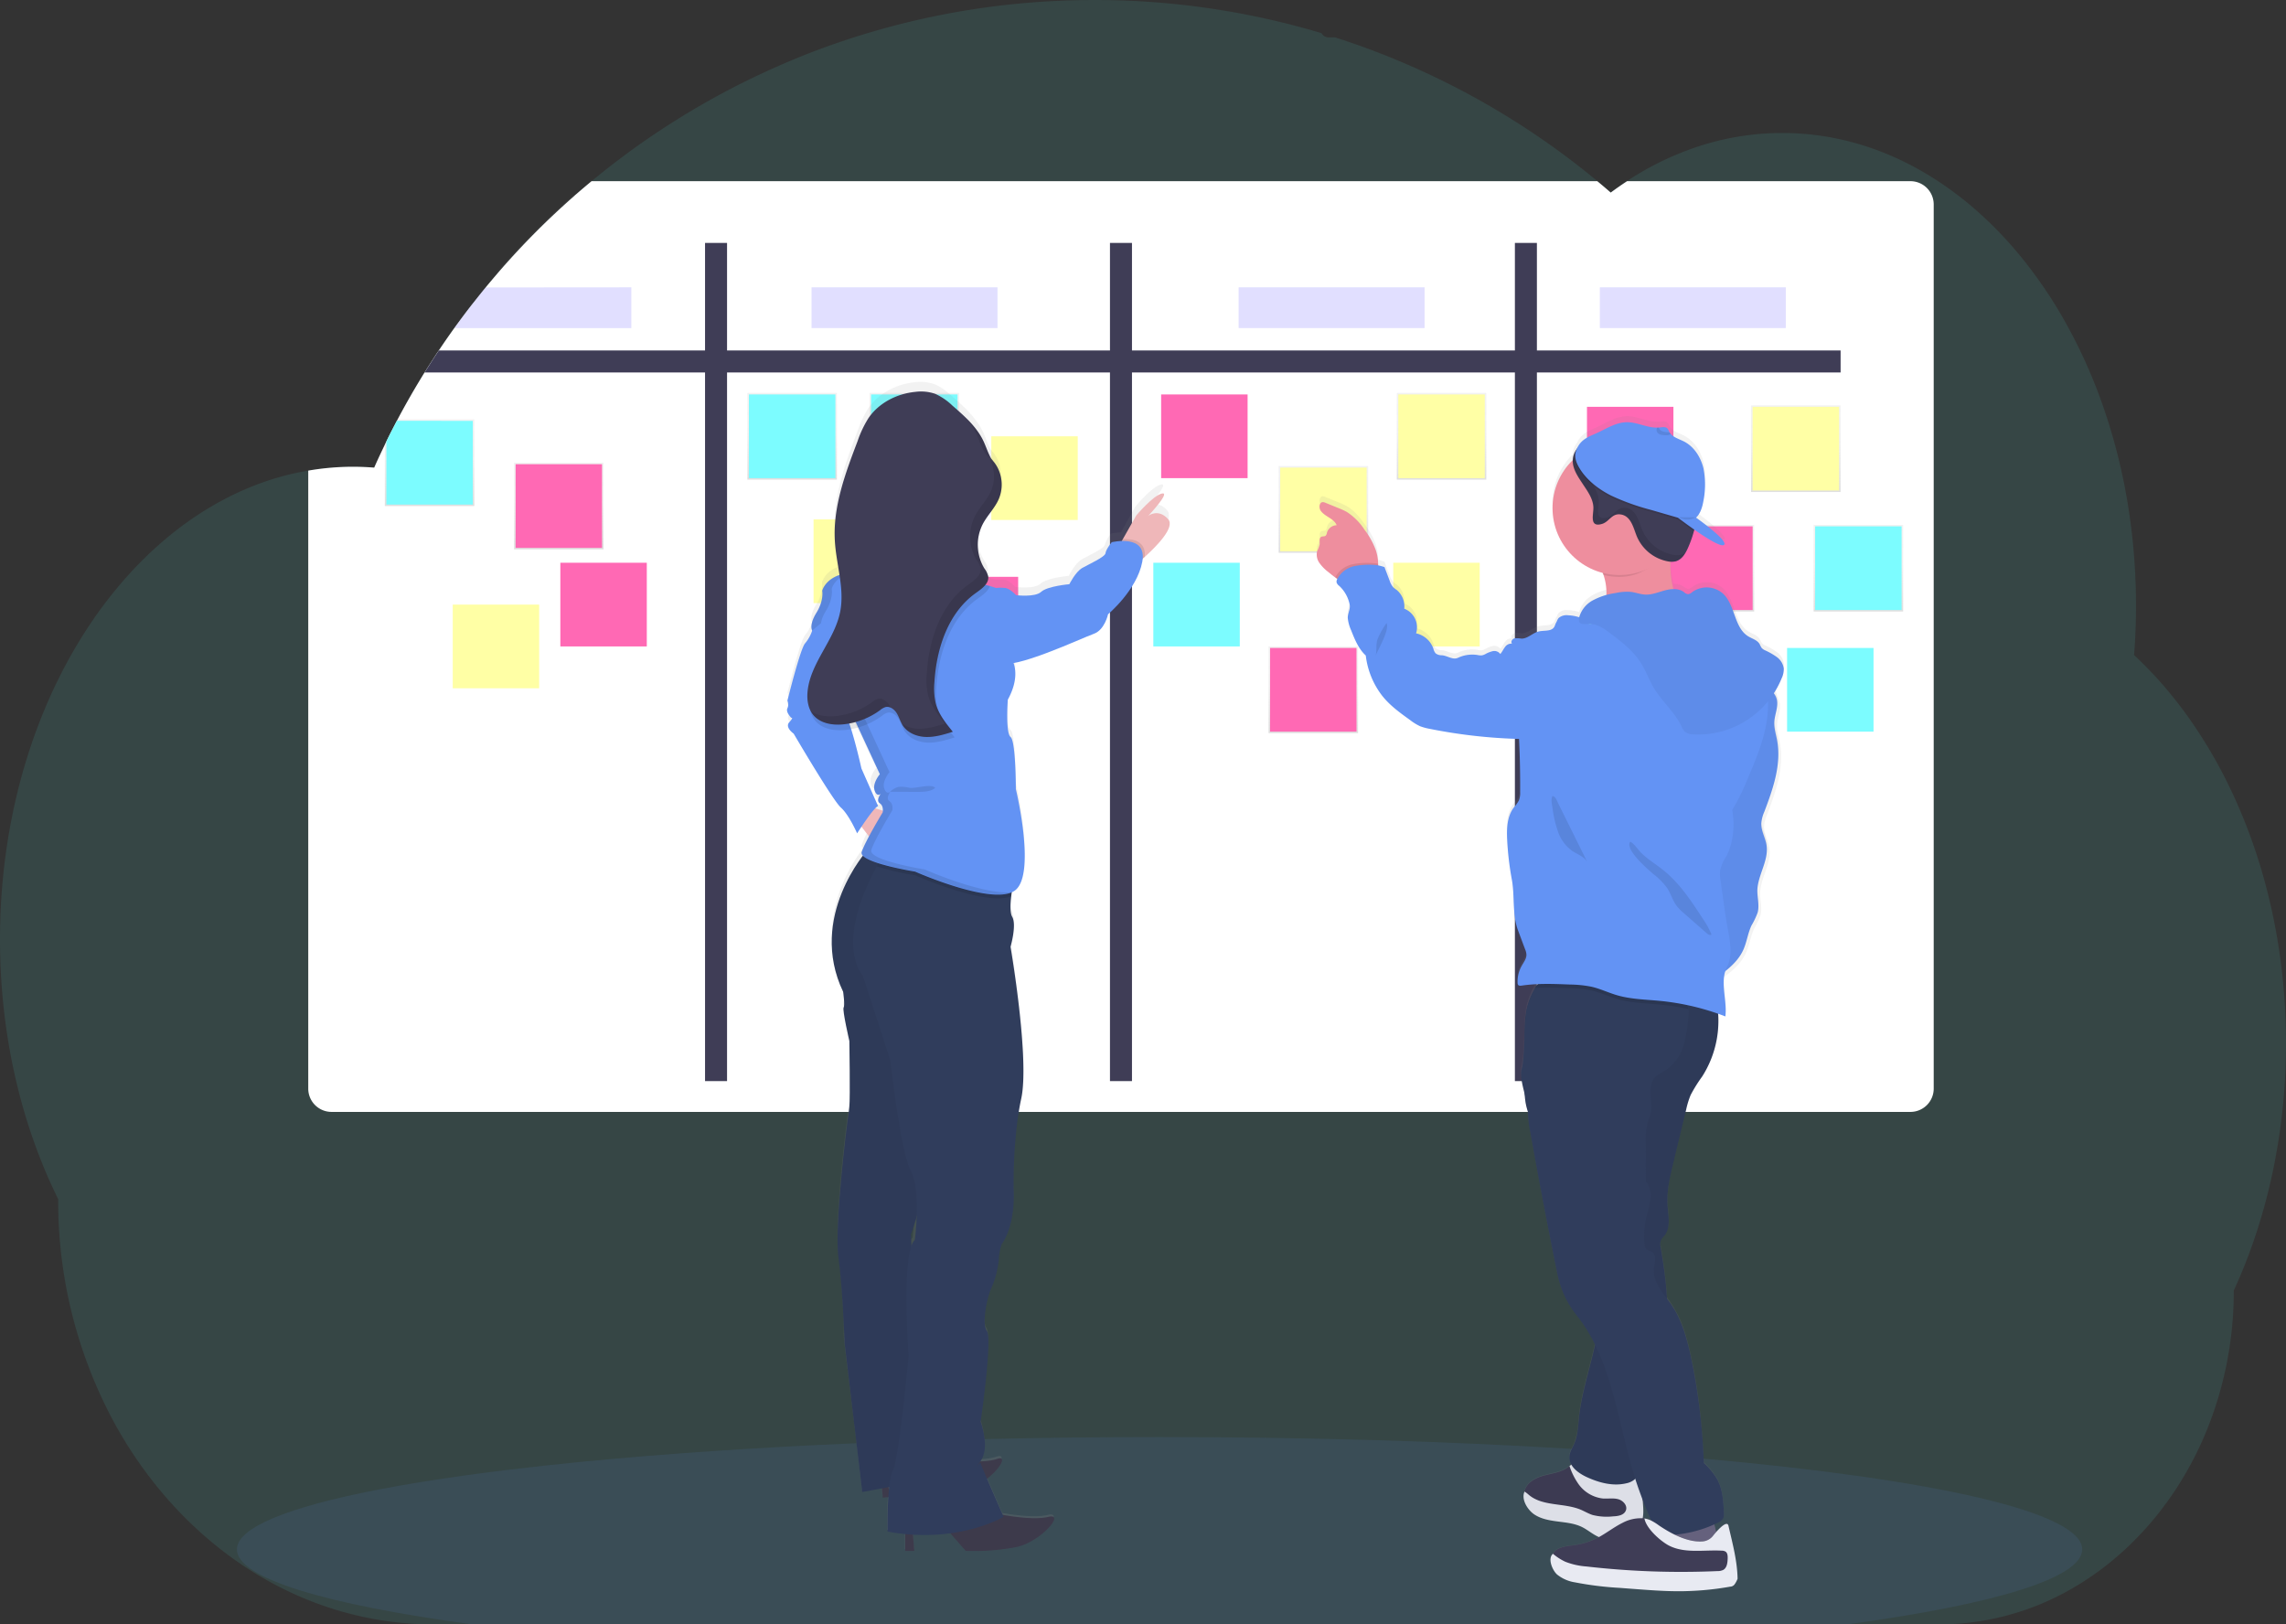 <svg xmlns="http://www.w3.org/2000/svg" xmlns:xlink="http://www.w3.org/1999/xlink" width="818.573" height="581.665" viewBox="0 0 818.573 581.665"><rect x="0" y="0" width="818.573" height="581.665" fill="#333333" stroke="none"/><defs><style>.a,.e{fill:none;}.b{clip-path:url(#a);}.c{fill:#52f2e7;}.aa,.c,.d,.w{opacity:0.1;}.d,.v{fill:#6393f4;}.e{stroke:#fff;stroke-miterlimit:10;opacity:0.03;}.f{fill:#fff;}.g{fill:#3f3d56;}.h{fill:url(#b);}.i{fill:#7cfcff;}.j{fill:url(#c);}.k{fill:url(#e);}.l{fill:url(#f);}.m{fill:url(#g);}.n{fill:#ffffa5;}.o{fill:#ff69b4;}.p{fill:url(#x);}.q{fill:#ee8e9e;}.r{fill:#65617d;}.s{opacity:0.05;}.t{fill:#e8eaf2;}.u{fill:#303d5c;}.x{fill:url(#y);}.y{fill:#444053;}.z{fill:#efb7b9;}.ab{fill:#6c63ff;opacity:0.2;}</style><clipPath id="a"><rect class="a" width="818.573" height="581.665"/></clipPath><linearGradient id="b" x1="0.5" y1="1" x2="0.5" gradientUnits="objectBoundingBox"><stop offset="0" stop-color="gray" stop-opacity="0.251"/><stop offset="0.54" stop-color="gray" stop-opacity="0.122"/><stop offset="1" stop-color="gray" stop-opacity="0.102"/></linearGradient><linearGradient id="c" y1="1" y2="0" xlink:href="#b"/><linearGradient id="e" y1="1" y2="0" xlink:href="#b"/><linearGradient id="f" y1="1" y2="0" xlink:href="#b"/><linearGradient id="g" y1="1" y2="0" xlink:href="#b"/><linearGradient id="x" x1="-1.293" y1="1" x2="-1.293" y2="0" xlink:href="#b"/><linearGradient id="y" x1="0.419" y1="1" x2="0.419" y2="0" xlink:href="#b"/></defs><g class="b"><path class="c" d="M829.663,405.115a222.494,222.494,0,0,1-4.914,46.766q-1.654,7.721-3.843,15.137-2.71,9.243-6.2,17.924-1.772,4.42-3.746,8.687a132.533,132.533,0,0,1-8.458,46.961c-9.973,26.41-28.133,47.954-50.859,60.541a95.213,95.213,0,0,1-46.321,12.065H166.483c-28.8,0-55.495-10.237-77.38-27.681A142.661,142.661,0,0,1,71.332,568.59a151.16,151.16,0,0,1-19.536-28,166.606,166.606,0,0,1-19.87-79.667c-13.17-26.667-20.836-58.636-20.836-93.038,0-43.36,12.2-82.905,32.254-112.852a154.329,154.329,0,0,1,13.7-17.6A134.009,134.009,0,0,1,72.708,222.61a119.2,119.2,0,0,1,13.9-9.633c2.009-1.181,4.024-2.293,6.074-3.329q2.7-1.39,5.463-2.592,3.315-1.459,6.714-2.676t6.707-2.134a94.857,94.857,0,0,1,9.9-2.2q4.17-.719,8.34-1.063,3.315-.271,6.686-.313h1.216c2.474,0,4.934.118,7.374.306.257-.6.535-1.2.792-1.793.973-2.141,1.981-4.267,3-6.366a.24.24,0,0,0,0-.056c.174-.361.348-.7.528-1.077.82-1.71,1.675-3.405,2.551-5.087.4-.778.8-1.55,1.209-2.321.09-.181.181-.354.285-.535.417-.8.841-1.592,1.272-2.384q3.218-5.928,6.693-11.676c.2-.327.389-.653.591-.973.361-.591.7-1.181,1.1-1.765.959-1.557,1.946-3.107,2.94-4.643.695-1.084,1.39-2.168,2.141-3.239q2.71-4.066,5.56-8.027t5.921-7.923c.278-.361.556-.695.848-1.077l2.968-3.732h0l.41-.507h0l1.077-1.314c1.592-1.939,3.225-3.857,4.865-5.755a279.933,279.933,0,0,1,26.618-26.792c.368-.341.744-.7,1.112-.987,1.765-1.536,3.558-3.051,5.351-4.538a280.465,280.465,0,0,1,30.865-22.24c.737-.473,1.487-.931,2.245-1.39a280.685,280.685,0,0,1,29.53-15.707q8.34-3.836,16.853-7.1c3.767-1.432,7.548-2.78,11.377-4.059q8.882-2.933,17.986-5.317a281.431,281.431,0,0,1,54.376-8.562q8.34-.5,16.867-.5a282.458,282.458,0,0,1,81.307,11.877,2.836,2.836,0,0,0,2.523,1.515h2.342c1.015.32,2.022.653,3.037.987q8.5,2.822,16.756,6.178l1.39.57a281.853,281.853,0,0,1,72.668,43.687q2.439,2.009,4.809,4.08,2.877-2.134,5.852-4.08A107.031,107.031,0,0,1,617.934,84.4a96.374,96.374,0,0,1,54.376-2.46c23.108,5.664,44.028,19.717,60.923,39.7a163.011,163.011,0,0,1,18.271,26.8c.382.695.764,1.39,1.133,2.085a188.725,188.725,0,0,1,11.634,26.792c.118.334.236.695.341,1A207.476,207.476,0,0,1,771.77,205.1c.083.459.181.924.264,1.39a220.937,220.937,0,0,1,3.419,26.792,5.8,5.8,0,0,0,.056.98q.438,6.992.445,14.136,0,6.394-.354,12.663c0,.466-.056.938-.09,1.39-.062,1.216-.153,2.432-.243,3.642a142.764,142.764,0,0,1,14.859,16.179q3.037,3.843,5.88,7.958a173.668,173.668,0,0,1,15.151,26.792C822.908,342.7,829.663,372.846,829.663,405.115Z" transform="translate(-11.09 -31.53)"/><path class="d" d="M793.922,812.173c0,10.321-31.914,19.738-84.358,26.854H217.511c-52.437-7.117-84.351-16.534-84.351-26.854,0-7.86,18.515-15.2,50.526-21.4h0l.9-.174c9.035-1.731,19.133-3.371,30.169-4.907l.841-.118h0q13.135-1.814,27.946-3.426l.931-.1q5.713-.626,11.662-1.209h0l1.529-.146c28.877-2.78,61.7-5.032,97.3-6.54h.042q7.478-.313,15.116-.584,8.493-.313,17.194-.556c4.427-.132,8.91-.243,13.406-.348h.1c20.287-.48,41.248-.73,62.681-.73,53,0,103.095,1.522,147.484,4.225h.125c6.825.417,13.525.855,20.057,1.327l5.56.41q11.057.834,21.545,1.765h0C740.519,786.987,793.922,798.822,793.922,812.173Z" transform="translate(-48.323 -257.362)"/><path class="e" d="M309.815,135.6v21.079a2.849,2.849,0,0,1-2.849,2.856H268.38A279.917,279.917,0,0,1,295,132.74h11.975A2.849,2.849,0,0,1,309.815,135.6Z" transform="translate(-89.566 -62.4)"/><path class="f" d="M751.957,133.157V449.809a8.34,8.34,0,0,1-8.34,8.34H178.25a8.34,8.34,0,0,1-8.34-8.34V228.517q4.17-.719,8.34-1.063,3.315-.271,6.686-.313h1.216c2.474,0,4.934.118,7.374.306.257-.6.535-1.2.792-1.793.973-2.141,1.981-4.267,3-6.366a.24.24,0,0,0,0-.056c.174-.361.347-.7.528-1.077.82-1.71,1.675-3.405,2.551-5.087.4-.778.8-1.55,1.209-2.321.09-.181.181-.354.285-.535.417-.8.841-1.592,1.272-2.384q3.218-5.928,6.693-11.676c.2-.327.389-.653.591-.973.361-.591.7-1.181,1.1-1.765.959-1.557,1.946-3.107,2.94-4.643.7-1.084,1.39-2.168,2.141-3.239q2.71-4.066,5.56-8.027t5.921-7.923c.278-.361.556-.695.848-1.077l2.968-3.732h0l.41-.507h0l1.077-1.314c1.592-1.939,3.225-3.857,4.865-5.755a279.929,279.929,0,0,1,26.618-26.792c.368-.341.744-.695,1.112-.987,1.765-1.536,3.558-3.051,5.351-4.538H631.494q2.44,2.009,4.809,4.08,2.877-2.134,5.852-4.08H743.624A8.34,8.34,0,0,1,751.957,133.157Z" transform="translate(-59.532 -60.003)"/><path class="g" d="M736.91,212.09v7.881H229.88c.959-1.557,1.946-3.107,2.947-4.643.7-1.084,1.39-2.168,2.134-3.239Z" transform="translate(-77.823 -86.603)"/><rect class="g" width="300.131" height="7.881" transform="translate(550.335 86.985) rotate(90)"/><rect class="g" width="300.131" height="7.881" transform="translate(405.339 86.985) rotate(90)"/><rect class="g" width="300.131" height="7.881" transform="translate(260.343 86.985) rotate(90)"/><path class="h" d="M241.423,247.6v31.038H209.37V256.621c.174-.361.347-.695.528-1.077.827-1.71,1.675-3.405,2.558-5.087.4-.778.792-1.55,1.2-2.321.09-.181.188-.354.285-.535Z" transform="translate(-71.567 -97.433)"/><path class="i" d="M241.118,248.361v29.968H210.17v-22.58c.827-1.71,1.675-3.405,2.558-5.087.4-.778.792-1.55,1.2-2.321Z" transform="translate(-71.811 -97.659)"/><rect class="j" width="32.06" height="31.038" transform="translate(267.627 140.708)"/><rect class="i" width="30.955" height="29.968" transform="translate(268.183 141.243)"/><rect class="j" width="32.06" height="31.038" transform="translate(412.428 200.97)"/><rect class="i" width="30.955" height="29.968" transform="translate(412.984 201.505)"/><rect class="k" width="32.06" height="31.038" transform="translate(560.183 221.528)"/><rect class="i" width="30.955" height="29.968" transform="translate(560.732 222.063)"/><rect class="l" width="32.06" height="31.038" transform="translate(599.769 241.62)"/><rect class="i" width="30.955" height="29.968" transform="translate(600.325 242.155)"/><rect class="m" width="32.06" height="31.038" transform="translate(649.419 187.932)"/><rect class="i" width="30.955" height="29.968" transform="translate(649.968 188.467)"/><rect class="k" width="32.06" height="31.038" transform="translate(639.37 231.48)"/><rect class="i" width="30.955" height="29.968" transform="translate(639.919 232.016)"/><rect class="j" width="32.06" height="31.038" transform="translate(311.362 140.708)"/><rect class="i" width="30.955" height="29.968" transform="translate(311.918 141.243)"/><rect class="m" width="32.06" height="31.038" transform="translate(161.564 215.954)"/><rect class="n" width="30.955" height="29.968" transform="translate(162.113 216.489)"/><rect class="l" width="32.06" height="31.038" transform="translate(290.763 185.451)"/><rect class="n" width="30.955" height="29.968" transform="translate(291.319 185.986)"/><rect class="k" width="32.06" height="31.038" transform="translate(457.866 166.902)"/><rect class="n" width="30.955" height="29.968" transform="translate(458.415 167.437)"/><rect class="l" width="32.06" height="31.038" transform="translate(627.02 145.135)"/><rect class="n" width="30.955" height="29.968" transform="translate(627.576 145.67)"/><rect class="m" width="32.06" height="31.038" transform="translate(500.163 140.708)"/><rect class="n" width="30.955" height="29.968" transform="translate(500.712 141.243)"/><rect class="j" width="32.06" height="31.038" transform="translate(498.342 200.97)"/><rect class="n" width="30.955" height="29.968" transform="translate(498.898 201.505)"/><rect class="l" width="32.06" height="31.038" transform="translate(354.41 155.699)"/><rect class="n" width="30.955" height="29.968" transform="translate(354.966 156.227)"/><rect class="l" width="32.06" height="31.038" transform="translate(184.068 165.686)"/><rect class="o" width="30.955" height="29.968" transform="translate(184.624 166.221)"/><rect class="m" width="32.06" height="31.038" transform="translate(200.101 200.97)"/><rect class="o" width="30.955" height="29.968" transform="translate(200.65 201.505)"/><rect class="k" width="32.06" height="31.038" transform="translate(333.081 206.009)"/><rect class="o" width="30.955" height="29.968" transform="translate(333.63 206.544)"/><rect class="l" width="32.06" height="31.038" transform="translate(567.709 145.135)"/><rect class="o" width="30.955" height="29.968" transform="translate(568.265 145.67)"/><rect class="j" width="32.06" height="31.038" transform="translate(596.079 187.932)"/><rect class="o" width="30.955" height="29.968" transform="translate(596.635 188.467)"/><rect class="j" width="32.06" height="31.038" transform="translate(415.229 140.708)"/><rect class="o" width="30.955" height="29.968" transform="translate(415.785 141.243)"/><rect class="k" width="32.06" height="31.038" transform="translate(454.238 231.48)"/><rect class="o" width="30.955" height="29.968" transform="translate(454.787 232.016)"/><path class="p" d="M856.8,334.605a6.136,6.136,0,0,0-2.446-4.114,24.365,24.365,0,0,0-4.253-2.46,3.474,3.474,0,0,1-1.237-.883,11.07,11.07,0,0,1-.695-1.334c-.834-1.453-2.641-1.911-4.059-2.78-2.53-1.536-3.7-4.26-4.747-7.124-.07-.181-.125-.361-.195-.535-1.022-2.836-1.995-5.741-4.114-7.728a8.826,8.826,0,0,0-11.036-.591,2.6,2.6,0,0,1-1.557.771,2.94,2.94,0,0,1-1.494-.806,6.1,6.1,0,0,0-3.725-1.029,35.491,35.491,0,0,1-1.049-7.749v-.07h0a.1.1,0,0,1,0-.049h0v-1.932h.438a4.968,4.968,0,0,0,1.536-.174,4.172,4.172,0,0,0,.6-.222h0c1.87-.883,3-2.968,3.843-4.941.556-1.307,1.07-2.648,1.508-4.017.056-.174.1-.348.167-.528h0c.076-.278.167-.563.236-.848a1.3,1.3,0,0,1,.07-.271c.021-.09.049-.174.069-.264l.063-.292.354.25h0l.063.035.764.535c3.586,2.453,7.353,4.768,8.91,4.823h0a.806.806,0,0,0,.459-.09c1.008-.556-.924-2.627-3.35-4.733-.2-.181-.417-.354-.632-.535-1.8-1.522-3.739-3-4.865-3.843l-1.043-.758a10.273,10.273,0,0,0,2.558-5.56,43.142,43.142,0,0,0,.653-5.831v-.1a23.531,23.531,0,0,0-.563-6.255c-.945-3.975-3.336-7.77-6.95-9.633-1.042-.542-2.231-.966-3.26-1.55-.195-.111-.368-.229-.549-.348h0a4.826,4.826,0,0,1-.9-.771,3.156,3.156,0,0,1-.459-.625,1.86,1.86,0,0,1-.181-.327,4.208,4.208,0,0,0-.514-.994c-.7-.771-1.863-.542-2.87-.417h-.869c-3.607.083-7.089-1.932-10.738-1.932-3.989,0-7.388,2.314-10.9,3.9-.7.327-1.39.619-2.008.917-.528.25-1.022.5-1.5.771h0q-.279.157-.542.341h0a7.715,7.715,0,0,0-2.975,3.475,7.159,7.159,0,0,0-1.466,2.829,6.981,6.981,0,0,0-.188,1.453,24.1,24.1,0,0,0-7.207,17.166v1.049a24.116,24.116,0,0,0,17.159,22.073h0c.271.083.549.167.834.236.069.236.167.473.236.695.146.452.285.9.389,1.348h0a6.8,6.8,0,0,1,.167.695,18.821,18.821,0,0,1,.5,4.719v.417h0v.049a18.316,18.316,0,0,0-5.212,2.085,10.056,10.056,0,0,0-4.385,5.4,4.327,4.327,0,0,0-.139.507,13.953,13.953,0,0,0-3.968-.695,4.231,4.231,0,0,0-3.419,1.022,3.084,3.084,0,0,0-.632,1.314c-.473.424-.556,1.168-.883,1.737-1.015,1.779-3.656,1.2-5.643,1.682a3.908,3.908,0,0,0-.591.195h0c-1.883.7-3.475,2.363-5.477,2.377a13.985,13.985,0,0,0-2.4-.132l-.146.035c-.827.208-1.487,1.348-.848,1.918a2.723,2.723,0,0,0-2.565,1.23c-.625.792-1.008,1.738-1.682,2.481a2.6,2.6,0,0,0-2.634-1.022,9.546,9.546,0,0,0-2.78,1.1,3.816,3.816,0,0,1-1.23.431,5.324,5.324,0,0,1-1.48-.132,11.954,11.954,0,0,0-7.012.98c-1.918.91-3.774-.764-5.893-.9a3.266,3.266,0,0,1-2.154-.7.929.929,0,0,1-.16-.174,3.131,3.131,0,0,1-.306-.535c-.139-.32-.229-.7-.348-.994a8.444,8.444,0,0,0-5.831-5.393l-.348-.083a6.153,6.153,0,0,0,.292-1.223h0a7.221,7.221,0,0,0-4.524-7.645,7.645,7.645,0,0,0-2.641-6.693,11.7,11.7,0,0,1-1.265-.994l-.07-.056a3.225,3.225,0,0,1-.48-.632h0a9.784,9.784,0,0,1-.737-1.619c-.619-1.654-1.251-3.308-1.87-4.962-.834-.167-1.48-.514-2.273-.646v-.507a16.483,16.483,0,0,0-.855-4.983,23,23,0,0,0-2.7-5.365h0c-.174-.278-.354-.549-.542-.82h0c-.236-.368-.493-.695-.744-1.084-1.793-2.5-3.788-4.962-6.443-6.47a25.115,25.115,0,0,0-2.745-1.265l-4.865-1.995a2.287,2.287,0,0,0-.869-.236c-1.168,0-1.48,1.605-1.015,2.71a2.74,2.74,0,0,0,.2.375c1.48,2.168,4.8,2.78,5.72,5.233a3.343,3.343,0,0,0-1.272.271,3.683,3.683,0,0,0-2.175,2.419,1.994,1.994,0,0,1-.459,1.084c-.438.341-1.1.146-1.578.41-.862.459-.493,1.744-.584,2.717a12.282,12.282,0,0,1-.883,2.446,4.308,4.308,0,0,0-.1,1.974l.042.208h0a2.393,2.393,0,0,0,.063.306,6.3,6.3,0,0,0,.855,1.918,15.591,15.591,0,0,0,3.169,3.211c.792.653,1.6,1.314,2.446,1.911.243.167.48.327.7.487a.817.817,0,0,0-.076.132.955.955,0,0,1-.118.3h0a1.529,1.529,0,0,0-.083.862,1.388,1.388,0,0,0,.271.57h0a5.182,5.182,0,0,0,.612.625,12.51,12.51,0,0,1,3.809,6.88,4.211,4.211,0,0,1-.056,1.557h0a12.8,12.8,0,0,0-.619,3.155,4.956,4.956,0,0,0,.1.778h0a16.5,16.5,0,0,0,1.1,3.593c1.293,3.28,2.662,6.672,5.24,9.035a29.261,29.261,0,0,0,5.88,14.477c2.7,3.475,6.324,6.1,9.9,8.68a18.534,18.534,0,0,0,3.656,2.293,21.032,21.032,0,0,0,3.628.98,186.25,186.25,0,0,0,30.336,3.544l1.39.049h.07c0,.535.049,1.07.069,1.605q.354,8.013.327,16.04v1.439a8.057,8.057,0,0,1-.431,3.079,8.921,8.921,0,0,1-1.446,2.085c-.132.167-.278.341-.41.514-2.085,2.78-2.488,6.484-2.419,10.057v.063a15.272,15.272,0,0,0,.056,1.6,109.23,109.23,0,0,0,1.71,14.24c.82,4.462.473,9.271,1.112,13.789a22.249,22.249,0,0,0,1.112,4.531q1.258,3.385,2.516,6.762a5.934,5.934,0,0,1,.5,1.995,3.338,3.338,0,0,1-.049.646h0a11.378,11.378,0,0,1-1.661,3.357,11.621,11.621,0,0,0-1.466,6.144v.174h0a1,1,0,0,0,.167.5c.271.375.841.341,1.293.271a51.5,51.5,0,0,1,5.456-.507h.195c-.062.076-.132.153-.195.236h0c-.208.285-.417.591-.618.924h0l-.1.167a20.828,20.828,0,0,0-1.2,2.46,23.241,23.241,0,0,0-1.6,4.413,4.018,4.018,0,0,0-.16.695c-.111.459-.208.917-.278,1.39a44.148,44.148,0,0,0-.5,7.228v1c-.056,1.077-.111,2.168-.174,3.225a52.412,52.412,0,0,1-.827,8.534,7.02,7.02,0,0,0-.236,2.363v.035a19.351,19.351,0,0,0,.445,3.148c.215,1.1.5,2.231.785,3.35v.111a12.192,12.192,0,0,0,.083,1.237v.056a20.408,20.408,0,0,0,1.105,5.372v.91a.927.927,0,0,0,0,.139h0c0,.5.063,1.008.111,1.508.153,1.466.4,2.926.7,4.385v.243q2.085,11.578,4.239,23.15c.083.466.174.924.264,1.39q2.335,12.385,4.865,24.735c.146.695.278,1.39.431,2.085.076.327.146.66.229.987s.195.8.292,1.2a34.367,34.367,0,0,0,6.331,12.51,57.232,57.232,0,0,1,6.6,10.578,1.234,1.234,0,0,1-.076.306h0c-.153.737-.32,1.466-.493,2.2l-.042.167c-1.849,7.846-4.316,15.582-5.171,23.63-.063.577-.111,1.154-.167,1.737a25.447,25.447,0,0,1-1.529,7.7c-.3.695-.66,1.355-.973,2.043a7.431,7.431,0,0,0-.744,2.523,1.945,1.945,0,0,0,0,.348.385.385,0,0,0,0,.09.274.274,0,0,0,0,.035h0a5.018,5.018,0,0,0,.7,2.46l-.09.07c-.188.146-.368.285-.542.431l-.347.292c-2.4,1.9-5.609,2.293-8.576,3.065s-6.137,2.335-7.054,5.268c-.055.188-.1.375-.139.57a1.939,1.939,0,0,0-.042.278h0a5.054,5.054,0,0,0-.063.855v.063a.867.867,0,0,0,0,.132,7.916,7.916,0,0,0,3.475,5.8c2.46,1.689,5.56,2.217,8.479,2.6s6,.695,8.687,1.995c2.307,1.147,4.26,3.03,6.707,3.857.146.049.292.076.445.118l-.132.076c-.334.2-.7.4-1.008.577l-.542.3a25.409,25.409,0,0,1-8.1,2.578c-2.863.4-6.255.584-7.735,3.072h0a.5.5,0,0,0-.056.125h0a1.657,1.657,0,0,0-.16.382v.056a.82.82,0,0,0-.062.167.994.994,0,0,0-.063.188,1.282,1.282,0,0,1,0,.16,2.971,2.971,0,0,0-.118.549,4.6,4.6,0,0,0,.049,1.445,6.478,6.478,0,0,0,1.87,3.385c1.738,1.633,4.17,2.342,6.45,2.849a116.2,116.2,0,0,0,16.054,1.995l5.233.4c1.87.146,3.746.285,5.615.417,1.327.083,2.655.167,3.982.229s2.53.1,3.795.132h1.974q4.865,0,9.667-.41c3.107-.278,6.178-.7,9.236-1.237a2.085,2.085,0,0,0,1.5-.695,1.393,1.393,0,0,0,.09-.174.6.6,0,0,0,.042-.118.251.251,0,0,0,0-.063.883.883,0,0,0,0-.132,1.762,1.762,0,0,0,0-.2v-.493c0-.66,0-1.313-.049-1.974V659.4l-.042-.813c-.049-.792-.1-1.592-.167-2.384l-.083-.945v-.313a5.607,5.607,0,0,0-.069-.7,1.205,1.205,0,0,0-.049-.41l-.125-1.119c-.1-.82-.209-1.633-.327-2.446q-.382-2.669-.938-5.3v-.09c-.132-.6-.264-1.188-.389-1.779-.438-1.877-3,.7-4.427,2.3-.188-.9-.382-1.786-.619-2.655h0v-.1c.382-.174.758-.354,1.126-.535a4,4,0,0,0,2.085-1.724,3,3,0,0,0,.222-.931,4.071,4.071,0,0,0,0-.584v-.459c-.209-4.128-.459-8.4-2.419-12.023a25.571,25.571,0,0,0-4.775-5.824c0-.445-.049-.89-.07-1.334-.208-4.42-.507-8.84-.924-13.253a193.234,193.234,0,0,0-3.69-23.956c-.494-2.134-.994-4.267-1.612-6.373h0a41.7,41.7,0,0,0-5.393-12.044c-.466-.7-.966-1.39-1.473-2.085q-.222-3.906-.7-7.826c-.417-3.586-.973-7.158-1.564-10.7-.049-.334-.111-.7-.146-1.022v-.056a3.365,3.365,0,0,1,.167-1.39,8.232,8.232,0,0,1,1.39-1.87,7.9,7.9,0,0,0,1.466-4.865q.005-.1,0-.2c0-1.842-.271-3.788-.4-5.615,0-.514-.049-1.022-.049-1.536h0v-.056h0v-.229c0-.535,0-1.063.035-1.592a69.926,69.926,0,0,1,2.085-12.176c.994-4.17,2-8.277,2.988-12.419h0q.594-2.419,1.161-4.865c.146-.577.285-1.147.417-1.724a30.5,30.5,0,0,1,1.612-5.261,50.406,50.406,0,0,1,4.114-6.637,37.217,37.217,0,0,0,5.8-19.759h0a.119.119,0,0,0,0-.049v-.083a.944.944,0,0,0,0-.139v-1.39h0a6.709,6.709,0,0,0-.063-1.1c.862.306,1.731.619,2.585.952a14.66,14.66,0,0,0,.111-1.571v-.056c.07-3.218-.632-6.637-.695-9.876a.447.447,0,0,1,0-.1v-.09a17.1,17.1,0,0,1,.215-3.176,12.785,12.785,0,0,1,.354-1.439c.243-.195.487-.389.695-.591h0a19.967,19.967,0,0,0,5.734-7.1c1.251-2.78,1.612-5.956,2.919-8.736a28.052,28.052,0,0,0,2.217-4.691,7.527,7.527,0,0,0,.229-1.571v-.083a51.719,51.719,0,0,0-.348-5.24h0v-.841c.069-4.823,3.072-9.341,3.405-14.046v-.063a11.284,11.284,0,0,0-.111-2.363c-.368-2.342-1.612-4.531-1.842-6.866h0a5.557,5.557,0,0,1-.042-.9,13.652,13.652,0,0,1,1.091-4.219c2.426-6.415,4.823-13.163,5-19.925a.185.185,0,0,0,0-.062v-.146a25.079,25.079,0,0,0-.424-5.525c-.32-1.772-.841-3.524-.98-5.3a11.38,11.38,0,0,1,0-1.39c.111-1.953.827-3.864,1.015-5.782h0a7.9,7.9,0,0,0,0-1.856,5.854,5.854,0,0,0-.626-1.835h0a5.811,5.811,0,0,0-.528-.834,31.661,31.661,0,0,0,2.828-5.421,10.148,10.148,0,0,0,.7-2.224,5.153,5.153,0,0,0,.028-1.4ZM809.246,641.248h0l-.069-.042a8.681,8.681,0,0,0-2.314-.66c-.195,0-.4-.042-.591-.056h-.042a11.511,11.511,0,0,0,.229-1.967v-1.953c0-.389-.035-.785-.062-1.175s-.077-.848-.1-1.272h0a1.785,1.785,0,0,1,0-.195c.09.264.188.528.3.792q1.286,3.35,2.78,6.6ZM825.335,280.3Z" transform="translate(-218.018 -96.939)"/><path class="q" d="M836.118,327.849c-.09,3.524-1.286,6.95-1.473,10.467,10.425.514,20.634-4.524,30.913-2.982-2.87-1.856-4.406-5.212-5.31-8.514a35.174,35.174,0,0,1-1.015-13.08,5.282,5.282,0,0,1,.125-.695c.382-1.724,1.39-4.17,1.105-5.525-.348-1.793-2.043-1.439-3.565-1.334a134.924,134.924,0,0,0-13.858,1.786c-1.2.208-12.836,3.114-13.01,2.815a55.2,55.2,0,0,1,5.039,10.376A20.215,20.215,0,0,1,836.118,327.849Z" transform="translate(-260.875 -115.273)"/><path class="q" d="M690.549,312.112a15.054,15.054,0,0,0,3.176,3.2c.785.646,1.591,1.307,2.439,1.9a10.425,10.425,0,0,0,5.192,2.085c2.474.167,7.728-1.286,9.264-3.405a6.13,6.13,0,0,0,.883-3.544,16.429,16.429,0,0,0-.848-4.962,27.593,27.593,0,0,0-4.01-7.242,21.311,21.311,0,0,0-6.436-6.443,24.951,24.951,0,0,0-2.738-1.258l-4.865-1.988a2.44,2.44,0,0,0-.883-.229c-1.3,0-1.536,1.995-.8,3.065,1.473,2.161,4.789,2.78,5.72,5.212a3.711,3.711,0,0,0-3.475,2.669,1.9,1.9,0,0,1-.466,1.084c-.424.341-1.091.146-1.578.4-.855.459-.48,1.737-.57,2.71a12.342,12.342,0,0,1-.89,2.432A5.171,5.171,0,0,0,690.549,312.112Z" transform="translate(-218.018 -110.433)"/><path class="r" d="M887.565,823.315c-.8-.8-2.085-.66-3.225-.486a119.846,119.846,0,0,1-18.118,1.466c-.758-3.711,1.446-7.318,2.154-11.037a9.726,9.726,0,0,1,.7-2.78c.848-1.64,2.78-2.391,4.587-2.78,3.266-.695,8.34-1.9,10.2,1.39C886.07,813.057,886.772,818.908,887.565,823.315Z" transform="translate(-271.866 -268.025)"/><path class="g" d="M799.949,802.577c2.46,1.682,5.518,2.2,8.479,2.585s6,.66,8.687,1.981c2.314,1.14,4.26,3.016,6.714,3.836a13.919,13.919,0,0,0,6.95.111c2.78-.514,5.685-1.522,7.172-3.9,1.328-2.085,1.181-4.789,1-7.277-.215-2.78-.417-5.629-.625-8.444a4.12,4.12,0,0,0-.521-2.043c-1.995-2.9-6.832,1.216-9.417,1.209-4.107,0-8.514-2.224-11.467-4.948a3.474,3.474,0,0,0-.89-.695c-1.175-.528-2.342.445-3.385,1.293-.111.1-.229.188-.348.278-2.4,1.9-5.609,2.286-8.569,3.058s-6.137,2.321-7.054,5.24a4.169,4.169,0,0,0-.139.563C796.008,798.157,797.648,801,799.949,802.577Z" transform="translate(-250.629 -261.299)"/><path class="s" d="M799.949,802.577c2.46,1.682,5.518,2.2,8.479,2.585s6,.66,8.687,1.981c2.314,1.14,4.26,3.016,6.714,3.836a13.919,13.919,0,0,0,6.95.111c2.78-.514,5.685-1.522,7.172-3.9,1.328-2.085,1.181-4.789,1-7.277-.215-2.78-.417-5.629-.625-8.444a4.12,4.12,0,0,0-.521-2.043c-1.995-2.9-6.832,1.216-9.417,1.209-4.107,0-8.514-2.224-11.467-4.948a3.474,3.474,0,0,0-.89-.695c-1.175-.528-2.342.445-3.385,1.293-.111.1-.229.188-.348.278-2.4,1.9-5.609,2.286-8.569,3.058s-6.137,2.321-7.054,5.24a4.169,4.169,0,0,0-.139.563C796.008,798.157,797.648,801,799.949,802.577Z" transform="translate(-250.629 -261.299)"/><path class="t" d="M799.835,803.513c2.46,1.682,5.518,2.2,8.479,2.585s6,.66,8.687,1.981c2.314,1.147,4.26,3.016,6.714,3.836a13.919,13.919,0,0,0,6.95.111,11.51,11.51,0,0,0,7.172-4.865c1.327-2.085,1.181-4.788,1-7.277-.215-2.78-.417-5.629-.625-8.444a4.121,4.121,0,0,0-.521-2.043c-1.995-2.9-6.832,1.216-9.417,1.209-4.107,0-8.514-2.224-11.467-4.948a3.477,3.477,0,0,0-.89-.695c-1.175-.528-2.342.445-3.385,1.293a24.324,24.324,0,0,0,2.884,5.949,12.446,12.446,0,0,0,9.035,5.657c1.835.132,3.718-.229,5.49.243s3.426,2.286,2.78,4.01-2.78,2.085-4.573,2.147a20.472,20.472,0,0,1-7.457-.521c-1.453-.487-2.78-1.286-4.17-1.876-6.012-2.5-13.608-1.1-18.577-5.31a10.548,10.548,0,0,0-1.515-1.161C795.13,798.148,797.534,801.936,799.835,803.513Z" transform="translate(-250.515 -261.289)"/><path class="s" d="M799.835,803.513c2.46,1.682,5.518,2.2,8.479,2.585s6,.66,8.687,1.981c2.314,1.147,4.26,3.016,6.714,3.836a13.919,13.919,0,0,0,6.95.111,11.51,11.51,0,0,0,7.172-4.865c1.327-2.085,1.181-4.788,1-7.277-.215-2.78-.417-5.629-.625-8.444a4.121,4.121,0,0,0-.521-2.043c-1.995-2.9-6.832,1.216-9.417,1.209-4.107,0-8.514-2.224-11.467-4.948a3.477,3.477,0,0,0-.89-.695c-1.175-.528-2.342.445-3.385,1.293a24.324,24.324,0,0,0,2.884,5.949,12.446,12.446,0,0,0,9.035,5.657c1.835.132,3.718-.229,5.49.243s3.426,2.286,2.78,4.01-2.78,2.085-4.573,2.147a20.472,20.472,0,0,1-7.457-.521c-1.453-.487-2.78-1.286-4.17-1.876-6.012-2.5-13.608-1.1-18.577-5.31a10.548,10.548,0,0,0-1.515-1.161C795.13,798.148,797.534,801.936,799.835,803.513Z" transform="translate(-250.515 -261.289)"/><path class="u" d="M865.256,542.147a36.96,36.96,0,0,1-5.073,27.285,52.828,52.828,0,0,0-4.114,6.6,30.464,30.464,0,0,0-1.612,5.24l-4.559,18.9c-1.237,5.1-2.474,10.3-2.085,15.533.257,3.649,1.175,7.749-1.07,10.633a7.817,7.817,0,0,0-1.39,1.863,4.76,4.76,0,0,0,0,2.46c2.307,13.719,4.024,28.057-.146,41.331-3.781,12.03-4,25.36-7.214,37.529a8.339,8.339,0,0,1-2,4.17,6.526,6.526,0,0,1-2.988,1.39c-4.74,1.133-9.73-.195-14.164-2.238-3.107-1.439-6.45-3.962-6.185-7.374.132-1.626,1.077-3.051,1.724-4.545,1.258-2.933,1.39-6.206,1.7-9.382.855-7.979,3.315-15.672,5.171-23.477s3.12-15.95,1.55-23.817a208.187,208.187,0,0,0-15.29-47.134,5.609,5.609,0,0,0-1.39-2.085c-.625-.514-1.453-.751-1.988-1.39a6.112,6.112,0,0,1-.9-2.467c-.695-2.488-2.745-4.323-4.121-6.512-3.475-5.518-2.377-12.593-2.245-19.112.125-6.345-.785-12.746.25-19s4.622-12.649,10.654-14.595c2.988-.966,6.22-.751,9.348-.438C833.614,533.161,849.7,536.2,865.256,542.147Z" transform="translate(-250.677 -183.949)"/><path class="s" d="M865.256,542.147a36.96,36.96,0,0,1-5.073,27.285,52.828,52.828,0,0,0-4.114,6.6,30.464,30.464,0,0,0-1.612,5.24l-4.559,18.9c-1.237,5.1-2.474,10.3-2.085,15.533.257,3.649,1.175,7.749-1.07,10.633a7.817,7.817,0,0,0-1.39,1.863,4.76,4.76,0,0,0,0,2.46c2.307,13.719,4.024,28.057-.146,41.331-3.781,12.03-4,25.36-7.214,37.529a8.339,8.339,0,0,1-2,4.17,6.526,6.526,0,0,1-2.988,1.39c-4.74,1.133-9.73-.195-14.164-2.238-3.107-1.439-6.45-3.962-6.185-7.374.132-1.626,1.077-3.051,1.724-4.545,1.258-2.933,1.39-6.206,1.7-9.382.855-7.979,3.315-15.672,5.171-23.477s3.12-15.95,1.55-23.817a208.187,208.187,0,0,0-15.29-47.134,5.609,5.609,0,0,0-1.39-2.085c-.625-.514-1.453-.751-1.988-1.39a6.112,6.112,0,0,1-.9-2.467c-.695-2.488-2.745-4.323-4.121-6.512-3.475-5.518-2.377-12.593-2.245-19.112.125-6.345-.785-12.746.25-19s4.622-12.649,10.654-14.595c2.988-.966,6.22-.751,9.348-.438C833.614,533.161,849.7,536.2,865.256,542.147Z" transform="translate(-250.677 -183.949)"/><path class="u" d="M797.24,583.27a40.109,40.109,0,0,0,.834,7.325q4.378,24.568,9.334,49.025c.292,1.39.577,2.829.959,4.219a34.27,34.27,0,0,0,6.324,12.44c13.761,17.152,14.949,42.068,22.42,62.758.5,1.39,1.008,2.78,1.543,4.17a102.368,102.368,0,0,0,4.608,10.279,2.92,2.92,0,0,0,.945,1.23,2.843,2.843,0,0,0,1.5.292,43.783,43.783,0,0,0,19.425-4.4,4.038,4.038,0,0,0,2.085-1.71,4.206,4.206,0,0,0,.215-1.974c-.208-4.1-.459-8.34-2.412-11.954a25.637,25.637,0,0,0-4.781-5.8,220.08,220.08,0,0,0-4.684-38.343c-1.453-6.429-3.253-12.927-6.95-18.362-2.78-4.01-6.7-7.965-6.213-12.809.215-2.085,1.105-4.768-.625-6.019-.758-.549-1.876-.619-2.384-1.39a2.631,2.631,0,0,1-.334-1.2,29.65,29.65,0,0,1,.612-9.931,53.444,53.444,0,0,0,1.48-6.47,8.157,8.157,0,0,0-1.626-6.255c-.09-4.42,0-9.035-.063-13.413a25.021,25.021,0,0,1,.619-7.492c.341-1.161.848-2.266,1.105-3.475.924-4.239-1.39-9.327,1.39-12.69,1.147-1.39,2.912-2.085,4.406-3.1a16.173,16.173,0,0,0,6.046-8.694,49.762,49.762,0,0,0,1.717-10.647,11.086,11.086,0,0,0,0-2.3,4.124,4.124,0,0,0-.306-1.147c-.855-1.918-3.148-2.662-5.192-3.155a167.773,167.773,0,0,0-39.614-4.629c-4.934-3.364-7.714-2.161-9.806,1.39a36.981,36.981,0,0,0-2.78,6.818c-.959,2.884-1.015,19.05-1.946,21.948C793.793,571.608,797.289,579.308,797.24,583.27Z" transform="translate(-250.13 -185.298)"/><path class="v" d="M912.252,390.247c.368,2.544-.855,5.046-.994,7.61-.118,2.238.6,4.427,1.008,6.637,1.592,8.618-1.466,17.34-4.587,25.527a13.137,13.137,0,0,0-1.084,4.17c-.083,2.676,1.453,5.122,1.877,7.763.883,5.56-3.2,10.765-3.294,16.388,0,2.585.778,5.219.132,7.721a27.039,27.039,0,0,1-2.217,4.67c-1.314,2.78-1.661,5.9-2.919,8.687-2.259,5.046-7.124,8.34-11.745,11.363-2.634-.876-5.483-1.918-6.95-4.288a10.555,10.555,0,0,1-1.2-3.76c-1-5.748-.966-11.613-.931-17.444a108.314,108.314,0,0,1,.82-14.956c.931-6.338,2.989-12.447,4.462-18.681,1.863-7.86,2.78-15.985,5.713-23.525,2.544-6.63,6.512-12.579,10.689-18.271,1.591-2.175,2.849-5.282,5.942-4.782a6.477,6.477,0,0,1,5.282,5.171Z" transform="translate(-275.913 -139.349)"/><path class="s" d="M912.252,390.247c.368,2.544-.855,5.046-.994,7.61-.118,2.238.6,4.427,1.008,6.637,1.592,8.618-1.466,17.34-4.587,25.527a13.137,13.137,0,0,0-1.084,4.17c-.083,2.676,1.453,5.122,1.877,7.763.883,5.56-3.2,10.765-3.294,16.388,0,2.585.778,5.219.132,7.721a27.039,27.039,0,0,1-2.217,4.67c-1.314,2.78-1.661,5.9-2.919,8.687-2.259,5.046-7.124,8.34-11.745,11.363-2.634-.876-5.483-1.918-6.95-4.288a10.555,10.555,0,0,1-1.2-3.76c-1-5.748-.966-11.613-.931-17.444a108.314,108.314,0,0,1,.82-14.956c.931-6.338,2.989-12.447,4.462-18.681,1.863-7.86,2.78-15.985,5.713-23.525,2.544-6.63,6.512-12.579,10.689-18.271,1.591-2.175,2.849-5.282,5.942-4.782a6.477,6.477,0,0,1,5.282,5.171Z" transform="translate(-274.913 -138.349)"/><path class="w" d="M830,310.747a55.19,55.19,0,0,1,5.039,10.376,23.916,23.916,0,0,0,5.72.7c7.485,0,12.788-4.26,17.187-9.64.382-1.731,2.78-3.336,2.488-4.7-.347-1.793-2.043-1.439-3.565-1.334a134.927,134.927,0,0,0-13.858,1.786C841.815,308.141,830.195,311.046,830,310.747Z" transform="translate(-260.866 -115.261)"/><circle class="q" cx="23.984" cy="23.984" r="23.984" transform="translate(555.929 157.937)"/><path class="w" d="M801.9,539.075c4.17-.243,8.34-.076,12.51.09a42.068,42.068,0,0,1,7.756.8c3.148.695,6.1,2.148,9.2,3.044,4.976,1.452,10.23,1.515,15.38,2.022a87.941,87.941,0,0,1,10.07,1.578,4.123,4.123,0,0,0-.306-1.147c-.855-1.918-3.148-2.662-5.192-3.155a167.777,167.777,0,0,0-39.614-4.629C806.772,534.314,803.992,535.516,801.9,539.075Z" transform="translate(-252.295 -185.304)"/><path class="v" d="M813.87,346.764c1.049,1.209,2.453,2.544,4,2.154a5.621,5.621,0,0,0,1.557-.834c2.78-1.786,6.158-2.2,9.41-2.69a138.992,138.992,0,0,0,19.383-4.358,19.723,19.723,0,0,1,5.734-1.168c4.066,0,7.645,2.724,10.216,5.894s4.351,6.873,6.853,10.077c1.779,2.286,3.9,4.3,5.56,6.672,4.17,5.984,5.1,13.8,4.017,21.03s-3.975,14.046-6.839,20.78a73.916,73.916,0,0,1-5.56,11.252c.966,5.5.459,11.78-2.154,16.68a16.287,16.287,0,0,0-2.175,4.969,12.337,12.337,0,0,0,.146,3.642l1.223,8.68c.369,2.648.744,5.289,1.223,7.916.883,4.809,2.085,10.029-.146,14.379-2.669,5.205.132,11.884-.57,17.694a89.006,89.006,0,0,0-23.372-5.56c-5.157-.507-10.425-.57-15.38-2.015-3.107-.9-6.046-2.335-9.2-3.058a42.628,42.628,0,0,0-7.763-.792c-5.748-.229-11.537-.459-17.222.389-.466.069-1.022.1-1.3-.271a1.244,1.244,0,0,1-.174-.695,11.432,11.432,0,0,1,1.473-6.1c.695-1.279,1.73-2.537,1.7-4a6.022,6.022,0,0,0-.5-1.988l-2.516-6.727c-2.134-5.671-1.119-12.267-2.224-18.223a107.021,107.021,0,0,1-1.654-14.1c-.208-4.045-.076-8.43,2.363-11.662a13.2,13.2,0,0,0,1.842-2.565,7.706,7.706,0,0,0,.438-3.065q.083-12.134-.695-24.262c2.134-3.822,4.351-7.735,6.477-11.558,2.474-4.448,4.99-8.986,5.991-13.976.695-3.308.639-6.707,1.112-10.043A4.342,4.342,0,0,1,806,346.91a4.286,4.286,0,0,1,3.412-1.015,14.97,14.97,0,0,1,4.462.869Z" transform="translate(-247.919 -125.577)"/><path class="w" d="M699.07,326.764a10.425,10.425,0,0,0,5.192,2.085c2.474.167,7.728-1.286,9.264-3.405a6.13,6.13,0,0,0,.883-3.544,4.285,4.285,0,0,0-1.029-.2,26.894,26.894,0,0,0-8.048.327,9.1,9.1,0,0,0-6.255,4.691Z" transform="translate(-220.931 -119.991)"/><path class="v" d="M779.07,378.933a16.985,16.985,0,0,1-5.053,4.761c-2.384,1.237-5.192,1.265-7.874,1.209a188.288,188.288,0,0,1-32.908-3.614,20.328,20.328,0,0,1-3.621-.973,19.284,19.284,0,0,1-3.663-2.28c-3.565-2.565-7.186-5.178-9.9-8.639a29.071,29.071,0,0,1-5.866-14.393c-2.585-2.377-3.954-5.762-5.247-9.035a13.956,13.956,0,0,1-1.2-4.385c-.069-1.55.959-3.176.7-4.705a12.441,12.441,0,0,0-3.8-6.846,2.481,2.481,0,0,1-.91-1.2,1.946,1.946,0,0,1,.222-1.174,9.046,9.046,0,0,1,6.255-4.691,26.911,26.911,0,0,1,8.048-.32,20.72,20.72,0,0,1,2.634.695l1.876,4.941a6.408,6.408,0,0,0,1.23,2.252,12.172,12.172,0,0,0,1.327,1.042,7.645,7.645,0,0,1,2.641,6.658,7.151,7.151,0,0,1,4.232,8.826,8.437,8.437,0,0,1,6.185,5.449,4.086,4.086,0,0,0,.806,1.7,3.308,3.308,0,0,0,2.161.695c2.085.132,3.968,1.8,5.894.9a11.947,11.947,0,0,1,6.971-.98,5.165,5.165,0,0,0,1.494.132,4.059,4.059,0,0,0,1.223-.424,10.044,10.044,0,0,1,2.78-1.1,2.6,2.6,0,0,1,2.634,1.022c.695-.737,1.077-1.682,1.689-2.467a2.7,2.7,0,0,1,2.558-1.223c-.639-.57,0-1.7.841-1.911a10.544,10.544,0,0,1,2.558.1c2.217,0,3.92-2.029,6.074-2.558,1.981-.48,4.622.1,5.636-1.675.361-.626.431-1.473,1.042-1.856a1.994,1.994,0,0,1,1.334-.16,13.155,13.155,0,0,1,4.052,1.23c2.085,8.124.987,16.562-.6,24.8A21.981,21.981,0,0,1,779.07,378.933Z" transform="translate(-221.126 -120.279)"/><path class="w" d="M812.936,444.388l10.328,20.85c-1.119-1.925-3.475-2.676-5.331-3.906a14.122,14.122,0,0,1-5.094-6.846,42.025,42.025,0,0,1-1.988-8.465c-.208-1.321-.646-3.176,0-4.372C812.053,441.893,812.443,443.408,812.936,444.388Z" transform="translate(-254.922 -156.621)"/><path class="w" d="M854.867,469.228c2.328,2.307,5.185,4,7.749,6.046,5.991,4.768,10.258,11.314,14.428,17.736a28.074,28.074,0,0,1,2.947,5.407c-.487.424-1.216,0-1.7-.438l-8.117-7.131a18.308,18.308,0,0,1-2.7-2.738c-1.39-1.89-2.029-4.26-3.308-6.255a24.639,24.639,0,0,0-4.928-5.025c-1.786-1.55-10.425-8.833-8.34-11.641C852.407,465.941,853.651,468.026,854.867,469.228Z" transform="translate(-267.142 -163.801)"/><path class="v" d="M829.217,339.015a24.269,24.269,0,0,1,8.583-2.829,18.072,18.072,0,0,1,5.463-.389c1.689.208,3.308.862,5.011.952,2.384.139,4.67-.834,6.95-1.459s4.969-.876,6.908.521a3,3,0,0,0,1.5.8,2.614,2.614,0,0,0,1.55-.764,8.854,8.854,0,0,1,11.03.584c4.4,4.121,3.906,12.176,9.035,15.29,1.425.862,3.239,1.32,4.066,2.78a9.66,9.66,0,0,0,.7,1.327,3.572,3.572,0,0,0,1.237.883,24.262,24.262,0,0,1,4.253,2.439,6.087,6.087,0,0,1,2.446,4.1,7.643,7.643,0,0,1-.758,3.475,32.331,32.331,0,0,1-31.427,20.1,4.99,4.99,0,0,1-3.294-1.029,6.2,6.2,0,0,1-1.154-1.9c-2.418-5.08-6.95-8.833-9.862-13.664-1.724-2.877-2.829-6.1-4.622-8.931-2.669-4.309-6.8-7.513-10.835-10.564-2.28-1.737-4.816-3.558-7.687-3.44-2.551.111-4.413.25-3.475-2.884a10.014,10.014,0,0,1,4.385-5.4Z" transform="translate(-259.214 -123.846)"/><path class="s" d="M829.217,339.015a24.269,24.269,0,0,1,8.583-2.829,18.072,18.072,0,0,1,5.463-.389c1.689.208,3.308.862,5.011.952,2.384.139,4.67-.834,6.95-1.459s4.969-.876,6.908.521a3,3,0,0,0,1.5.8,2.614,2.614,0,0,0,1.55-.764,8.854,8.854,0,0,1,11.03.584c4.4,4.121,3.906,12.176,9.035,15.29,1.425.862,3.239,1.32,4.066,2.78a9.66,9.66,0,0,0,.7,1.327,3.572,3.572,0,0,0,1.237.883,24.262,24.262,0,0,1,4.253,2.439,6.087,6.087,0,0,1,2.446,4.1,7.643,7.643,0,0,1-.758,3.475,32.331,32.331,0,0,1-31.427,20.1,4.99,4.99,0,0,1-3.294-1.029,6.2,6.2,0,0,1-1.154-1.9c-2.418-5.08-6.95-8.833-9.862-13.664-1.724-2.877-2.829-6.1-4.622-8.931-2.669-4.309-6.8-7.513-10.835-10.564-2.28-1.737-4.816-3.558-7.687-3.44-2.551.111-4.413.25-3.475-2.884a10.014,10.014,0,0,1,4.385-5.4Z" transform="translate(-259.214 -123.846)"/><path class="g" d="M812.432,832.937a13.444,13.444,0,0,0,6.443,2.836,117.272,117.272,0,0,0,16.047,1.981l5.24.4c5.115.382,10.237.778,15.373.8a105.757,105.757,0,0,0,18.9-1.633,1.6,1.6,0,0,0,1.731-1.918,91.343,91.343,0,0,0-2.321-18.98c-.6-2.558-5.185,3.176-5.386,3.419a5.307,5.307,0,0,1-4.17,2.21c-5.275.292-11.189-2.919-15.38-5.768a19.212,19.212,0,0,0-2.849-1.765,8.208,8.208,0,0,0-2.3-.7,13.935,13.935,0,0,0-7.853,1.592c-3.148,1.564-5.914,3.808-9.035,5.414a25.208,25.208,0,0,1-8.1,2.564c-2.856.4-6.255.584-7.735,3.058C809.826,828.523,810.7,831.3,812.432,832.937Z" transform="translate(-254.911 -270.12)"/><path class="t" d="M812.273,833.92a13.443,13.443,0,0,0,6.443,2.836,117.265,117.265,0,0,0,16.047,1.981l5.24.4c5.115.382,10.237.778,15.373.8a105.758,105.758,0,0,0,18.9-1.633,2.085,2.085,0,0,0,1.5-.695,8.606,8.606,0,0,0,1.168-2.141c-.1-6.387-1.835-12.76-3.266-18.98-.6-2.558-5.185,3.176-5.386,3.419a5.307,5.307,0,0,1-4.17,2.21c-5.275.292-11.189-2.919-15.38-5.768a19.206,19.206,0,0,0-2.849-1.765,8.206,8.206,0,0,0-2.3-.695c.7,3.795,6.123,8.381,8.931,9.779,5.685,2.822,12.44,1.39,18.765,1.744a2.578,2.578,0,0,1,1.327.327c.765.5.806,1.578.785,2.488-.056,1.515-.25,3.287-1.557,4.059a4.433,4.433,0,0,1-2.085.438,297.127,297.127,0,0,1-46.842-1.64,25.891,25.891,0,0,1-7.645-1.7,19.567,19.567,0,0,1-4.427-2.849C808.874,828.117,810.542,832.3,812.273,833.92Z" transform="translate(-254.752 -270.158)"/><path class="g" d="M828.834,281.82c.09,2.481-1.6,7.29,3.037,5.949,2.78-.806,3.544-4.08,7.054-3.35s4.316,5.053,5.5,7.881a15.074,15.074,0,0,0,10.925,8.833,6.568,6.568,0,0,0,3.009,0c2.266-.646,3.558-2.982,4.483-5.143a41.124,41.124,0,0,0,1.981-5.643,24.018,24.018,0,0,0,.7-4.17h0a18.747,18.747,0,0,0,0-2.863c-.424-5.636-3.628-10.779-7.742-14.671s-9.1-6.693-14.025-9.466a20.421,20.421,0,0,0-5.178-2.307,17.333,17.333,0,0,0-5.463-.222,18.848,18.848,0,0,0-6.95,1.633A9.838,9.838,0,0,0,823.719,260a7.325,7.325,0,0,0-2.085,3.537c-.89,3.649,1.432,6.95,3.322,9.806C826.631,275.913,828.709,278.63,828.834,281.82Z" transform="translate(-258.254 -100.156)"/><path class="w" d="M719.77,364.34c.994-2.5,5.164-9.4,3.954-11.78a31.42,31.42,0,0,0-3.169,5.664C719.77,360.156,720.409,362.749,719.77,364.34Z" transform="translate(-227.245 -129.447)"/><path class="w" d="M824.8,274.664c-1.89-2.884-4.219-6.165-3.329-9.806a7.721,7.721,0,0,1,2.7-4.038,6.712,6.712,0,0,0-.7,1.7c-.89,3.642,1.439,6.95,3.329,9.806,1.675,2.558,3.753,5.275,3.878,8.465.09,2.474-1.605,7.29,3.037,5.949,2.78-.8,3.544-4.08,7.054-3.343s4.309,5.046,5.5,7.874a15.1,15.1,0,0,0,10.953,8.833,6.567,6.567,0,0,0,3.009,0,4.494,4.494,0,0,0,1.39-.695,6.1,6.1,0,0,1-3.433,3.03,6.568,6.568,0,0,1-3.009,0,15.1,15.1,0,0,1-10.911-8.833c-1.189-2.829-1.96-7.138-5.5-7.881s-4.288,2.551-7.054,3.35c-4.643,1.341-2.947-3.475-3.037-5.949C828.563,279.939,826.478,277.222,824.8,274.664Z" transform="translate(-258.206 -101.466)"/><path class="w" d="M824.2,268.427a21.634,21.634,0,0,0,1.39,2.029,24.861,24.861,0,0,0,3.28,3.4,25.7,25.7,0,0,0,2.217,1.737,35.588,35.588,0,0,0,4.476,2.676,82.2,82.2,0,0,0,14.331,5.129l9.577,2.78c1.174.89,3.329,2.5,5.706,4.17a24.019,24.019,0,0,0,.7-4.17h0a18.746,18.746,0,0,0,0-2.863c-.424-5.636-3.628-10.779-7.742-14.671s-9.1-6.693-14.025-9.466a20.419,20.419,0,0,0-5.178-2.307,17.333,17.333,0,0,0-5.463-.222,18.849,18.849,0,0,0-6.95,1.633A9.834,9.834,0,0,0,824.065,260a9.136,9.136,0,0,0-1.23,2.6C822.293,264.57,823.127,266.683,824.2,268.427Z" transform="translate(-258.629 -100.156)"/><path class="v" d="M824.206,265.507a21.661,21.661,0,0,0,1.39,2.029,24.853,24.853,0,0,0,3.28,3.4,25.691,25.691,0,0,0,2.217,1.737,35.592,35.592,0,0,0,4.476,2.676,82.791,82.791,0,0,0,14.331,5.136l9.577,2.78c3.343,2.53,14.525,10.814,16.409,9.779,2.217-1.216-9.924-9.813-9.924-9.813l-.563.424c1.779-1.119,2.711-3.711,3.114-5.949a30.151,30.151,0,0,0,.09-12.141c-.952-3.961-3.329-7.735-6.95-9.591-1.612-.827-3.565-1.39-4.726-2.662a3.4,3.4,0,0,1-.459-.619,3,3,0,0,1-.181-.327,4.263,4.263,0,0,0-.507-.987c-.7-.771-1.877-.542-2.884-.417l-.32.035h-.542c-3.6.083-7.089-1.925-10.731-1.925-4,0-7.388,2.307-10.9,3.885-.7.32-1.39.612-2.015.91-2.537,1.181-4.448,2.439-5.5,5.8C822.3,261.649,823.136,263.762,824.206,265.507Z" transform="translate(-258.637 -97.882)"/><path class="w" d="M864.843,251.84a1.633,1.633,0,0,0,.375,2.085,2.982,2.982,0,0,0,1.515.542,10.992,10.992,0,0,0,1.175.09,3.232,3.232,0,0,0,1.557-.271,1.39,1.39,0,0,0,.271-.174,3.4,3.4,0,0,1-.459-.619c-.09.069-.181.056-.542,0a8.34,8.34,0,0,1-1.939-.334,1.9,1.9,0,0,1-1.39-1.39Z" transform="translate(-271.425 -98.705)"/><path class="w" d="M881.974,298.056a4.447,4.447,0,0,1-1.654.619,6.7,6.7,0,0,1-1.286.208A7.124,7.124,0,0,1,875.9,298Z" transform="translate(-274.866 -112.806)"/><path class="x" d="M442.129,352.02l-.9-1.988-.361.1.945,1.981,6.811,14.352c-.146.188-2.154,2.592-2.085,4.865a3.274,3.274,0,0,0,.174,1.036c.347,1.015.778,1.425,1.168,1.536v-.174a4.283,4.283,0,0,1,0-.7v-.306a.694.694,0,0,1,0-.118v-.049h0a1.194,1.194,0,0,0,.035-.153h0a.153.153,0,0,1,0-.056s0-.049,0-.069l.083-.3.035-.083.042-.153c.035-.1.069-.2.111-.3a.826.826,0,0,1,.056-.139l.083-.195c.083-.195.181-.382.271-.57a5.747,5.747,0,0,1,.285-.507,12.131,12.131,0,0,1,.917-1.32Zm7.575,24.047h-.042a.862.862,0,0,1-.424,0h-.069a.886.886,0,0,1-.125-.042.98.98,0,0,1-.285-.174l-.1-.1a2.6,2.6,0,0,1-.5-.792,2.55,2.55,0,0,0-.153.813,1.3,1.3,0,0,0,.632,1.216,2.363,2.363,0,0,1,.66.653h0a.048.048,0,0,0,0-.042h0a.2.2,0,0,1,0-.063.119.119,0,0,1,0-.049,3.787,3.787,0,0,1,.3-.827c.069-.132.132-.257.208-.375a1.186,1.186,0,0,1,.09-.16l.063-.1.1-.167A1.237,1.237,0,0,1,449.7,376.067Zm0,0h-.042a.862.862,0,0,1-.424,0h-.069a.886.886,0,0,1-.125-.042.98.98,0,0,1-.285-.174l-.1-.1a2.6,2.6,0,0,1-.5-.792,2.55,2.55,0,0,0-.153.813,1.3,1.3,0,0,0,.632,1.216,2.363,2.363,0,0,1,.66.653h0a.048.048,0,0,0,0-.042h0a.2.2,0,0,1,0-.063.119.119,0,0,1,0-.049,3.787,3.787,0,0,1,.3-.827c.069-.132.132-.257.208-.375a1.186,1.186,0,0,1,.09-.16l.063-.1.1-.167A1.237,1.237,0,0,1,449.7,376.067Zm-7.575-24.047-.9-1.988-.361.1.945,1.981,6.811,14.352c-.146.188-2.154,2.592-2.085,4.865a3.274,3.274,0,0,0,.174,1.036c.347,1.015.778,1.425,1.168,1.536v-.174a4.283,4.283,0,0,1,0-.7.368.368,0,0,1,0-.09s0-.063,0-.1h0a.152.152,0,0,0,0-.056h0v-.035a.174.174,0,0,1,0-.056h0a.388.388,0,0,1,0-.083h0a1.083,1.083,0,0,1,.035-.16.153.153,0,0,1,0-.056s0-.049,0-.069l.083-.3.035-.083.042-.153c.035-.1.069-.2.111-.3a.83.83,0,0,1,.056-.139l.083-.195c.083-.195.181-.382.271-.57a5.743,5.743,0,0,1,.285-.507,12.128,12.128,0,0,1,.917-1.32Zm7.575,24.047h-.042a.862.862,0,0,1-.424,0h-.069a.886.886,0,0,1-.125-.042.98.98,0,0,1-.285-.174l-.1-.1a2.6,2.6,0,0,1-.5-.792,2.55,2.55,0,0,0-.153.813,1.3,1.3,0,0,0,.632,1.216,2.363,2.363,0,0,1,.66.653h0a.048.048,0,0,0,0-.042h0a.2.2,0,0,1,0-.063.119.119,0,0,1,0-.049,3.787,3.787,0,0,1,.3-.827l.146-.285.063-.09a1.186,1.186,0,0,1,.09-.16l.063-.1.1-.167A1.237,1.237,0,0,1,449.7,376.067Zm-7.575-24.047-.9-1.988-.361.1.945,1.981,6.811,14.352c-.146.188-2.154,2.592-2.085,4.865a3.274,3.274,0,0,0,.174,1.036c.347,1.015.778,1.425,1.168,1.536v-.174a4.283,4.283,0,0,1,0-.7.368.368,0,0,1,0-.09s0-.063,0-.1h0a.152.152,0,0,0,0-.056h0a.174.174,0,0,1,0-.056h0a.387.387,0,0,1,0-.083h0a1.079,1.079,0,0,1,.035-.16.153.153,0,0,1,0-.056s0-.049,0-.069l.083-.3.035-.083.042-.153c.035-.1.069-.2.111-.3a.828.828,0,0,1,.056-.139l.083-.195c.083-.195.181-.382.271-.57a5.746,5.746,0,0,1,.285-.507,12.128,12.128,0,0,1,.917-1.32Zm7.575,24.047h-.042a.862.862,0,0,1-.424,0h-.069a.886.886,0,0,1-.125-.042.98.98,0,0,1-.285-.174l-.1-.1a2.6,2.6,0,0,1-.5-.792,2.55,2.55,0,0,0-.153.813,1.3,1.3,0,0,0,.632,1.216,2.363,2.363,0,0,1,.66.653h0a.048.048,0,0,0,0-.042h0a.175.175,0,0,1,0-.056.167.167,0,0,1,0-.056,3.787,3.787,0,0,1,.3-.827l.146-.285.063-.09a1.182,1.182,0,0,1,.09-.16l.063-.1.1-.167A1.237,1.237,0,0,1,449.7,376.067Zm-7.575-24.047-.9-1.988-.361.1.945,1.981,6.811,14.352c-.146.188-2.154,2.592-2.085,4.865a3.274,3.274,0,0,0,.174,1.036c.347,1.015.778,1.425,1.168,1.536v-.174a4.283,4.283,0,0,1,0-.7.368.368,0,0,1,0-.09s0-.063,0-.1h0a.152.152,0,0,0,0-.056h0a.174.174,0,0,1,0-.056h0a.387.387,0,0,1,0-.083h0a1.079,1.079,0,0,1,.035-.16.153.153,0,0,1,0-.056s0-.049,0-.069l.083-.3.035-.083.042-.153c.035-.1.069-.2.111-.3a.828.828,0,0,1,.056-.139l.083-.195c.083-.195.181-.382.271-.57a5.746,5.746,0,0,1,.285-.507,12.128,12.128,0,0,1,.917-1.32Zm7.575,24.047h-.042a.862.862,0,0,1-.424,0h-.069a.886.886,0,0,1-.125-.042.98.98,0,0,1-.285-.174l-.1-.1a2.6,2.6,0,0,1-.5-.792,2.55,2.55,0,0,0-.153.813,1.3,1.3,0,0,0,.632,1.216,2.363,2.363,0,0,1,.66.653h0a.048.048,0,0,0,0-.042h0a.175.175,0,0,1,0-.056.167.167,0,0,1,0-.056,3.787,3.787,0,0,1,.3-.827l.146-.285.063-.09a1.182,1.182,0,0,1,.09-.16l.063-.1.1-.167A1.237,1.237,0,0,1,449.7,376.067Zm-7.575-24.047-.9-1.988-.361.1.945,1.981,6.811,14.352c-.146.188-2.154,2.592-2.085,4.865a3.274,3.274,0,0,0,.174,1.036c.347,1.015.778,1.425,1.168,1.536v-.174a4.283,4.283,0,0,1,0-.7.368.368,0,0,1,0-.09s0-.063,0-.1h0a.152.152,0,0,0,0-.056h0a.174.174,0,0,1,0-.056h0a.387.387,0,0,1,0-.083h0a1.079,1.079,0,0,1,.035-.16.153.153,0,0,1,0-.056s0-.049,0-.069l.083-.3.035-.083.042-.153c.035-.1.069-.2.111-.3a.828.828,0,0,1,.056-.139l.083-.195c.083-.195.181-.382.271-.57a5.746,5.746,0,0,1,.285-.507,12.128,12.128,0,0,1,.917-1.32Zm7.575,24.047h-.042a.862.862,0,0,1-.424,0h-.069a.886.886,0,0,1-.125-.042.98.98,0,0,1-.285-.174l-.1-.1a2.6,2.6,0,0,1-.5-.792,2.55,2.55,0,0,0-.153.813,1.3,1.3,0,0,0,.632,1.216,2.363,2.363,0,0,1,.66.653h0a.048.048,0,0,0,0-.042h0a.175.175,0,0,1,0-.056.167.167,0,0,1,0-.056,3.787,3.787,0,0,1,.3-.827l.146-.285.063-.09a1.182,1.182,0,0,1,.09-.16l.063-.1.1-.167A1.237,1.237,0,0,1,449.7,376.067Zm-7.575-24.047-.9-1.988-.361.1.945,1.981,6.811,14.352c-.146.188-2.154,2.592-2.085,4.865a3.274,3.274,0,0,0,.174,1.036c.347,1.015.778,1.425,1.168,1.536v-.174a4.283,4.283,0,0,1,0-.7.368.368,0,0,1,0-.09s0-.063,0-.1h0a.152.152,0,0,0,0-.056h0a.174.174,0,0,1,0-.056h0a.387.387,0,0,1,0-.083h0a1.079,1.079,0,0,1,.035-.16.153.153,0,0,1,0-.056s0-.049,0-.069l.083-.3.035-.083.042-.153c.035-.1.069-.2.111-.3a.828.828,0,0,1,.056-.139l.083-.195c.083-.195.181-.382.271-.57a5.746,5.746,0,0,1,.285-.507,12.128,12.128,0,0,1,.917-1.32Zm7.575,24.047h-.042a.862.862,0,0,1-.424,0h-.069a.886.886,0,0,1-.125-.042.98.98,0,0,1-.285-.174l-.1-.1a2.6,2.6,0,0,1-.5-.792,2.55,2.55,0,0,0-.153.813,1.3,1.3,0,0,0,.632,1.216,2.363,2.363,0,0,1,.66.653h0a.048.048,0,0,0,0-.042h0a.175.175,0,0,1,0-.056.167.167,0,0,1,0-.056,3.787,3.787,0,0,1,.3-.827l.146-.285.063-.09a1.182,1.182,0,0,1,.09-.16l.063-.1.1-.167A1.237,1.237,0,0,1,449.7,376.067Zm-7.575-24.047-.9-1.988-.361.1.945,1.981,6.811,14.352c-.146.188-2.154,2.592-2.085,4.865a3.274,3.274,0,0,0,.174,1.036c.347,1.015.778,1.425,1.168,1.536v-.174a4.283,4.283,0,0,1,0-.7.368.368,0,0,1,0-.09s0-.063,0-.1h0a.152.152,0,0,0,0-.056h0a.174.174,0,0,1,0-.056h0a.387.387,0,0,1,0-.083h0a1.079,1.079,0,0,1,.035-.16.153.153,0,0,1,0-.056s0-.049,0-.069l.083-.3.035-.083.042-.153c.035-.1.069-.2.111-.3a.828.828,0,0,1,.056-.139l.083-.195c.083-.195.181-.382.271-.57a5.746,5.746,0,0,1,.285-.507,12.128,12.128,0,0,1,.917-1.32Zm7.575,24.047h-.042a.862.862,0,0,1-.424,0h-.069a.886.886,0,0,1-.125-.042.98.98,0,0,1-.285-.174l-.1-.1a2.6,2.6,0,0,1-.5-.792,2.55,2.55,0,0,0-.153.813,1.3,1.3,0,0,0,.632,1.216,2.363,2.363,0,0,1,.66.653h0a.048.048,0,0,0,0-.042h0a.175.175,0,0,1,0-.056.167.167,0,0,1,0-.056,3.787,3.787,0,0,1,.3-.827l.146-.285.063-.09a1.182,1.182,0,0,1,.09-.16l.063-.1.1-.167A1.237,1.237,0,0,1,449.7,376.067Zm-7.575-24.047-.9-1.988-.361.1.945,1.981,6.811,14.352c-.146.188-2.154,2.592-2.085,4.865a3.274,3.274,0,0,0,.174,1.036c.347,1.015.778,1.425,1.168,1.536v-.174a4.283,4.283,0,0,1,0-.7.368.368,0,0,1,0-.09s0-.063,0-.1h0a.152.152,0,0,0,0-.056h0a.174.174,0,0,1,0-.056h0a.387.387,0,0,1,0-.083h0a1.079,1.079,0,0,1,.035-.16.153.153,0,0,1,0-.056s0-.049,0-.069l.083-.3.035-.083.042-.153c.035-.1.069-.2.111-.3a.828.828,0,0,1,.056-.139l.083-.195c.083-.195.181-.382.271-.57a5.746,5.746,0,0,1,.285-.507,12.128,12.128,0,0,1,.917-1.32Zm7.575,24.047h-.042a.862.862,0,0,1-.424,0h-.069a.886.886,0,0,1-.125-.042.98.98,0,0,1-.285-.174l-.1-.1a2.6,2.6,0,0,1-.5-.792,2.55,2.55,0,0,0-.153.813,1.3,1.3,0,0,0,.632,1.216,2.363,2.363,0,0,1,.66.653h0a.048.048,0,0,0,0-.042h0a.175.175,0,0,1,0-.056.167.167,0,0,1,0-.056,3.787,3.787,0,0,1,.3-.827l.146-.285.063-.09a1.182,1.182,0,0,1,.09-.16l.063-.1.1-.167A1.237,1.237,0,0,1,449.7,376.067Zm-7.575-24.047-.9-1.988-.361.1.945,1.981,6.811,14.352c-.146.188-2.154,2.592-2.085,4.865a3.274,3.274,0,0,0,.174,1.036c.347,1.015.778,1.425,1.168,1.536v-.174a4.283,4.283,0,0,1,0-.7.368.368,0,0,1,0-.09s0-.063,0-.1h0a.152.152,0,0,0,0-.056h0a.174.174,0,0,1,0-.056h0a.387.387,0,0,1,0-.083h0a1.079,1.079,0,0,1,.035-.16.153.153,0,0,1,0-.056s0-.049,0-.069l.083-.3.035-.083.042-.153c.035-.1.069-.2.111-.3a.828.828,0,0,1,.056-.139l.083-.195c.083-.195.181-.382.271-.57a5.746,5.746,0,0,1,.285-.507,12.128,12.128,0,0,1,.917-1.32Zm7.575,24.047h-.042a.862.862,0,0,1-.424,0h-.069a.886.886,0,0,1-.125-.042.98.98,0,0,1-.285-.174l-.1-.1a2.6,2.6,0,0,1-.5-.792,2.55,2.55,0,0,0-.153.813,1.3,1.3,0,0,0,.632,1.216,2.363,2.363,0,0,1,.66.653h0a.048.048,0,0,0,0-.042h0a.175.175,0,0,1,0-.056.167.167,0,0,1,0-.056,3.787,3.787,0,0,1,.3-.827l.146-.285.063-.09a1.182,1.182,0,0,1,.09-.16l.063-.1.1-.167A1.237,1.237,0,0,1,449.7,376.067Zm-7.575-24.047-.9-1.988-.361.1.945,1.981,6.811,14.352c-.146.188-2.154,2.592-2.085,4.865a3.274,3.274,0,0,0,.174,1.036c.347,1.015.778,1.425,1.168,1.536v-.174a4.283,4.283,0,0,1,0-.7.368.368,0,0,1,0-.09s0-.063,0-.1h0a.152.152,0,0,0,0-.056h0v-.035a.174.174,0,0,1,0-.056h0a.388.388,0,0,1,0-.083h0a1.083,1.083,0,0,1,.035-.16.153.153,0,0,1,0-.056s0-.049,0-.069l.083-.3.035-.083.042-.153c.035-.1.069-.2.111-.3a.83.83,0,0,1,.056-.139l.083-.195c.083-.195.181-.382.271-.57a5.743,5.743,0,0,1,.285-.507,12.128,12.128,0,0,1,.917-1.32Zm7.575,24.047h-.042a.862.862,0,0,1-.424,0h-.069a.449.449,0,0,1-.125-.042.979.979,0,0,1-.285-.174l-.1-.1a2.6,2.6,0,0,1-.5-.792,2.55,2.55,0,0,0-.153.813,1.3,1.3,0,0,0,.632,1.216,2.363,2.363,0,0,1,.66.653h0a.287.287,0,0,1,0-.111.166.166,0,0,1,0-.056,3.787,3.787,0,0,1,.3-.827l.146-.285.153-.25.063-.1.1-.167A1.239,1.239,0,0,1,449.7,376.067Zm-1.529-4.316c.035-.1.069-.2.111-.3s.035-.1.056-.139a.965.965,0,0,1,.083-.195c.083-.195.181-.382.271-.57a5.722,5.722,0,0,1,.285-.507,12.123,12.123,0,0,1,.917-1.32l-7.735-16.68-.938-2.008-.361.1.945,1.981,6.811,14.352c-.146.188-2.154,2.592-2.085,4.865a3.274,3.274,0,0,0,.174,1.036c.347,1.015.778,1.425,1.168,1.536v-.174a4.283,4.283,0,0,1,0-.7.432.432,0,0,1,0-.09s0-.063,0-.1a1.522,1.522,0,0,1,0-.174h0l.042-.209v-.174l.083-.3A1.376,1.376,0,0,0,448.175,371.751Zm104.6-97.417a5.88,5.88,0,0,0-3.308-2.12,4.963,4.963,0,0,0-3.8.876c.313-.34,2.036-2.217,3.475-4.073,1.71-2.175,3.065-4.33,1.39-3.975-3.232.7-9.2,7.916-9.2,7.916l-1.223,2.182h0l-3.544,6.331-.375.695a19.064,19.064,0,0,0-3.551.438l-.4.535a9.935,9.935,0,0,0-1.807,3.426c-.167,1.39-5.97,3.954-8.34,5.331s-4.6,5.852-4.6,5.852-7.846.7-10.063,2.78c-1.55,1.446-5.338,1.46-7.485,1.334h0l-.549-.035c-.612-.042-.994-.09-.994-.09s-2.217-2.412-3.92-2.585a17.044,17.044,0,0,0-3.239,0s-.9-.3-2.2-.695l-.361-.1c-.306-.083-.632-.174-.98-.257l-.264-.07a4.17,4.17,0,0,0,.354-.438,4.11,4.11,0,0,0,.466-.855h0a3.477,3.477,0,0,0,.215-1.821,5.243,5.243,0,0,0-.73-1.835c-.216-.341-.438-.695-.646-1.022a16.034,16.034,0,0,1-2.141-6.046h0a16.443,16.443,0,0,1,1.571-9.966,23.843,23.843,0,0,1,1.39-2.314l.785-1.105.493-.695.549-.771h0l.528-.744a19.508,19.508,0,0,0,2.009-3.51c.111-.243.195-.493.292-.744a.9.9,0,0,1,.076-.257c.028-.083.111-.341.153-.507s.056-.2.076-.306a3.873,3.873,0,0,0,.111-.473,1.7,1.7,0,0,1,.07-.327c.021-.1.056-.313.076-.466a1.216,1.216,0,0,1,.049-.341l.042-.466a2.627,2.627,0,0,0,0-.327h0V260.8a1.68,1.68,0,0,0-.049-.466c-.049-.16,0-.257-.049-.389a1.558,1.558,0,0,1-.056-.4l-.083-.4a1.655,1.655,0,0,0-.076-.368l-.1-.417a1.509,1.509,0,0,0-.09-.347c-.028-.111-.09-.285-.132-.417a3.171,3.171,0,0,0-.118-.334c-.049-.139-.09-.278-.153-.417s-.083-.2-.118-.3a12.752,12.752,0,0,0-1.459-2.578l-1.015-1.265h0l-.271-.341a1.5,1.5,0,0,0-.1-.181c-.063-.118-.125-.236-.181-.361-.514-1.015-.931-2.085-1.355-3.148-.118-.327-.257-.646-.389-.973,0-.069-.056-.139-.076-.208-.208-.5-.424-.987-.653-1.473-.174-.361-.361-.7-.549-1.07-.063-.111-.125-.215-.181-.327l-.438-.695-.215-.348-.466-.695-.208-.3c-.222-.313-.445-.619-.7-.924h0c-.243-.32-.507-.632-.758-.945l-.208-.236-.6-.7-.236-.264-.632-.695-.215-.222c-.987-1.022-2.029-2.009-3.093-2.975l-.549-.493h0l-1.932-1.717-.695-.577c-.2-.181-.424-.361-.633-.535a17.373,17.373,0,0,0-4.865-3.141,15.519,15.519,0,0,0-7.186-.737,24.456,24.456,0,0,0-10.953,3.829c-.264.167-.514.347-.771.535a20.329,20.329,0,0,0-3.9,3.635c-.195.229-.375.466-.556.695s-.306.424-.459.646a40.517,40.517,0,0,0-3.885,8.27c-3.774,10-7.6,20.328-8.138,30.913a2.775,2.775,0,0,1-.035.535q-.083,2,0,4.024h0a.524.524,0,0,0,0,.1,4.964,4.964,0,0,0,.042.785c.25,3.989,1.042,7.978,1.64,11.954l-.41.146c-4.865,1.849-5.768,5.56-5.768,5.56a.083.083,0,0,1,0,.035h0a5.936,5.936,0,0,1,.07.924,12.948,12.948,0,0,1-1.814,6.422l-.306.514h0c-1.522,2.5-1.814,4.17-1.779,5.205a2.912,2.912,0,0,0,.236,1.154h0v.063a.835.835,0,0,0,0,.125v.063h0a13.9,13.9,0,0,1-2.467,4.378c-1.7,1.9-6.311,20.655-6.311,20.655a3.621,3.621,0,0,1,.306,1.5h0a2.939,2.939,0,0,1-.285,1.2h0a2.147,2.147,0,0,0,.25,1.925h0a7.226,7.226,0,0,0,1.112,1.5s1.029-.34-.7,1.55l-.1.125h0a2,2,0,0,0,.132,2.495,6.754,6.754,0,0,0,1.522,1.515s13.976,24.081,16.874,26.667,5.8,9.292,5.8,9.292.292-.466.771-1.188c.222-.361.514-.785.813-1.244l.89,1.161h0l1.8,2.356-.695,1.355h0a31.666,31.666,0,0,0-1.856,4.17,1.033,1.033,0,0,0-.049.382,1.515,1.515,0,0,0,.459.987c-3.475,4.559-11.745,17.236-11.12,32.845h0v.528a41.867,41.867,0,0,0,4.045,15.721,33.616,33.616,0,0,1,.348,4.719h0a2.132,2.132,0,0,1-.181.931,4.983,4.983,0,0,0,.063,1.918h0c.459,3.426,1.995,10.112,1.995,10.112v3.524c.076,5.97.2,17.688-.049,20.224-.146,1.459-.292,2.634-.41,3.475-.167,1.2-.271,1.828-.271,1.828s-.063.438-.16,1.23c0,.285-.076.612-.118.987-.57,4.7-1.883,16.1-2.662,26.792,0,.466-.07.931-.1,1.39-.4,5.7-.612,11.12-.459,15.04v.591c.042,1,.118,1.9.222,2.669.348,2.5.653,5.442.9,8.493a9.462,9.462,0,0,0,.09.987c.445,5.56.771,11.4.966,15.609v.82a.762.762,0,0,0,0,.181.257.257,0,0,0,0,.076v2.828a10.881,10.881,0,0,0,.042,1.2,7.422,7.422,0,0,0,.042.883v.1h0a.119.119,0,0,1,0,.049v.083l.584,4.865,3.016,24.561.917,7.735,1.96,16.728,7.019-1.327.07.765.236,2.592h0l1.96-.188c0,.25-.035.5-.049.751-.334,5.81-.222,11.69-.222,11.69h.076c2.148.4,4.219.695,6.255.876v6.06h3.246l-.424-5.205-.056-.632h.063a68.576,68.576,0,0,0,12.962-.459l.389-.049.521.6,4.962,5.685a78.27,78.27,0,0,0,18.243-1.39c6.415-1.39,13.115-7.707,13.351-10.084h0c.083-.778-.542-1.133-2.085-.751-4.587,1.126-12.412,0-16.339-.7-.869-2-3.371-7.749-5.317-12.329l-.3-.7c2.87-2.168,5.073-4.934,5.365-6.38.188-.862-.306-1.251-1.737-.758a20.045,20.045,0,0,1-5.261.862h-.7a.883.883,0,0,0,.09-.132c1.39-1.918,1.633-4.552,1.473-7.026a23.923,23.923,0,0,0-.334-2.669h0v-.146a31.694,31.694,0,0,0-.834-3.419.7.7,0,0,0-.063-.215c-.132-.4-.215-.619-.215-.619s1.939-13.566,2.571-23.275a53.7,53.7,0,0,0,.111-7.555h0a.091.091,0,0,0,0-.042,4.17,4.17,0,0,0-.459-1.821,3.767,3.767,0,0,1-.577-1.39.12.12,0,0,0,0-.049c-.862-3.85,1.077-11.815,2.085-13.9a17.842,17.842,0,0,0,.841-2.085,33.441,33.441,0,0,0,1.9-8.444,21.448,21.448,0,0,1,1.022-5.5c3.162-4.545,4.066-10.877,4.281-15.22a41.775,41.775,0,0,0,0-4.921,190.351,190.351,0,0,1,1.056-21.7c.153-1.39.334-2.78.535-4.212.313-2.182.7-4.351,1.14-6.436,1.348-6.255.778-17.465-.278-28.133,0-.313-.063-.619-.09-.924a.26.26,0,0,1,0-.07c-1.056-10.355-2.551-20.016-3.162-23.852h0c-.188-1.105-.292-1.73-.292-1.73a32.768,32.768,0,0,0,1.223-7.464h0a6.8,6.8,0,0,0-.632-3.343,3.063,3.063,0,0,1-.382-1.022h0a.8.8,0,0,1,0-.132,16.683,16.683,0,0,1-.139-3.885h0a13.7,13.7,0,0,1,.111-1.39v-.139l.083-.834c.063-.487.111-.966.181-1.446a5.824,5.824,0,0,0,.591-.292,4.58,4.58,0,0,0,.924-.646c3.093-2.78,3.475-9.9,3-17.138a.265.265,0,0,1,0-.07v-.2a137.456,137.456,0,0,0-2.78-18.07h0a1.2,1.2,0,0,0,0-.153c-.111-.375-.174-.619-.174-.619s0-5.087-.3-9.98a.337.337,0,0,1,0-.083q0-.063,0-.125c-.257-4.031-.7-7.867-1.564-8.569-.5-.417-.806-1.578-.987-3.065V349.8a.707.707,0,0,1,0-.118,69.208,69.208,0,0,1,0-10.2,20.155,20.155,0,0,0,2.676-8.778h0a14.258,14.258,0,0,0-.049-1.675.864.864,0,0,0-.042-.327,4.31,4.31,0,0,0-.076-.535,9.661,9.661,0,0,0-.473-1.87q.876-.153,1.856-.4l.549-.139h0c9.1-2.335,23.379-9.035,26.243-10.015,3.927-1.39,5.115-7.054,5.115-7.054s.361-.306.959-.862a47.261,47.261,0,0,0,7.874-9.57h0a28.318,28.318,0,0,0,2.634-5.49h0a20.4,20.4,0,0,0,.8-2.988,9.462,9.462,0,0,0,.139-.994h0v-.125l.66-.591h0c3.058-2.78,7.464-7.186,8.639-10.5C553.466,276.19,553.459,275.12,552.778,274.334ZM462.255,526.324c-.056,1.591-.167,3.065-.264,4.323h0c-.215,2.481-.445,4.114-.445,4.114a2.846,2.846,0,0,0-.493.535,6.827,6.827,0,0,0-.758,1.515l-.167-4.121S461.192,530.042,462.255,526.324ZM438.07,350.707c-.049-.16-.1-.313-.153-.473h0l.764-.153h0c.646-.125,1.272-.285,1.911-.466l.243.514.945,1.981,6.811,14.352c-.146.188-2.154,2.592-2.085,4.865a3.272,3.272,0,0,0,.174,1.035c.347,1.015.778,1.425,1.168,1.536h0a1.154,1.154,0,0,0,1-.236,5.83,5.83,0,0,0-.7,1.293h0a2.55,2.55,0,0,0-.153.813,1.3,1.3,0,0,0,.632,1.216,2.362,2.362,0,0,1,.66.653h0a3,3,0,0,1,.459,1.348h0v.049h0a3.621,3.621,0,0,1,0,.382c0,.083,0,.153,0,.222l-.91-.271-2.009-.6a2.46,2.46,0,0,1,1.084-.778l-6.2-13.622s-1.314-5.866-3.03-11.662Zm13.9,274.271-.132-.695-.035-.208.271-.049a2.1,2.1,0,0,0,0,.216,3.136,3.136,0,0,0-.125.737ZM442.129,352.02l-.9-1.988-.361.1.945,1.981,6.811,14.352c-.146.188-2.154,2.592-2.085,4.865a3.274,3.274,0,0,0,.174,1.036c.347,1.015.778,1.425,1.168,1.536v-.174a4.283,4.283,0,0,1,0-.7.368.368,0,0,1,0-.09s0-.063,0-.1h0a.152.152,0,0,0,0-.056h0a.062.062,0,0,1,0-.035.173.173,0,0,1,0-.056h0a.388.388,0,0,1,0-.083h0a.6.6,0,0,0,0-.111v-.1h0v-.069l.083-.3.035-.083.042-.153c.035-.1.069-.2.111-.3s.035-.1.056-.139a.972.972,0,0,1,.083-.195c.083-.195.181-.382.271-.57a5.739,5.739,0,0,1,.285-.507,12.124,12.124,0,0,1,.917-1.32Zm7.575,24.047h-.042a.862.862,0,0,1-.424,0h-.069a.886.886,0,0,1-.125-.042.98.98,0,0,1-.285-.174l-.1-.1a2.6,2.6,0,0,1-.5-.792,2.55,2.55,0,0,0-.153.813,1.3,1.3,0,0,0,.632,1.216,2.363,2.363,0,0,1,.66.653h0a.287.287,0,0,1,0-.111.166.166,0,0,1,0-.056,3.787,3.787,0,0,1,.3-.827l.146-.285.063-.09a1.187,1.187,0,0,1,.09-.16l.063-.1.1-.167A1.239,1.239,0,0,1,449.7,376.067Zm-7.575-24.047-.9-1.988-.361.1.945,1.981,6.811,14.352c-.146.188-2.154,2.592-2.085,4.865a3.274,3.274,0,0,0,.174,1.036c.347,1.015.778,1.425,1.168,1.536v-.174a4.283,4.283,0,0,1,0-.7.368.368,0,0,1,0-.09s0-.063,0-.1h0a.152.152,0,0,0,0-.056h0a.174.174,0,0,1,0-.056h0a.387.387,0,0,1,0-.083h0a1.079,1.079,0,0,1,.035-.16.153.153,0,0,1,0-.056s0-.049,0-.069l.083-.3.035-.083.042-.153c.035-.1.069-.2.111-.3a.828.828,0,0,1,.056-.139l.083-.195c.083-.195.181-.382.271-.57a5.746,5.746,0,0,1,.285-.507,12.128,12.128,0,0,1,.917-1.32Zm7.575,24.047h-.042a.862.862,0,0,1-.424,0h-.069a.886.886,0,0,1-.125-.042.98.98,0,0,1-.285-.174l-.1-.1a2.6,2.6,0,0,1-.5-.792,2.55,2.55,0,0,0-.153.813,1.3,1.3,0,0,0,.632,1.216,2.363,2.363,0,0,1,.66.653h0a.048.048,0,0,0,0-.042h0a.175.175,0,0,1,0-.056.167.167,0,0,1,0-.056,3.787,3.787,0,0,1,.3-.827l.146-.285.063-.09a1.182,1.182,0,0,1,.09-.16l.063-.1.1-.167A1.237,1.237,0,0,1,449.7,376.067Zm-7.575-24.047-.9-1.988-.361.1.945,1.981,6.811,14.352c-.146.188-2.154,2.592-2.085,4.865a3.274,3.274,0,0,0,.174,1.036c.347,1.015.778,1.425,1.168,1.536v-.174a4.283,4.283,0,0,1,0-.7.368.368,0,0,1,0-.09s0-.063,0-.1h0a.152.152,0,0,0,0-.056h0a.174.174,0,0,1,0-.056h0a.387.387,0,0,1,0-.083h0a1.079,1.079,0,0,1,.035-.16.153.153,0,0,1,0-.056s0-.049,0-.069l.083-.3.035-.083.042-.153c.035-.1.069-.2.111-.3a.828.828,0,0,1,.056-.139l.083-.195c.083-.195.181-.382.271-.57a5.746,5.746,0,0,1,.285-.507,12.128,12.128,0,0,1,.917-1.32Zm7.575,24.047h-.042a.862.862,0,0,1-.424,0h-.069a.886.886,0,0,1-.125-.042.98.98,0,0,1-.285-.174l-.1-.1a2.6,2.6,0,0,1-.5-.792,2.55,2.55,0,0,0-.153.813,1.3,1.3,0,0,0,.632,1.216,2.363,2.363,0,0,1,.66.653h0a.048.048,0,0,0,0-.042h0a.175.175,0,0,1,0-.056.167.167,0,0,1,0-.056,3.787,3.787,0,0,1,.3-.827l.146-.285.063-.09a1.182,1.182,0,0,1,.09-.16l.063-.1.1-.167A1.237,1.237,0,0,1,449.7,376.067Zm-7.575-24.047-.9-1.988-.361.1.945,1.981,6.811,14.352c-.146.188-2.154,2.592-2.085,4.865a3.274,3.274,0,0,0,.174,1.036c.347,1.015.778,1.425,1.168,1.536v-.174a4.283,4.283,0,0,1,0-.7.368.368,0,0,1,0-.09s0-.063,0-.1h0a.152.152,0,0,0,0-.056h0a.174.174,0,0,1,0-.056h0a.387.387,0,0,1,0-.083h0a1.079,1.079,0,0,1,.035-.16.153.153,0,0,1,0-.056s0-.049,0-.069l.083-.3.035-.083.042-.153c.035-.1.069-.2.111-.3a.828.828,0,0,1,.056-.139l.083-.195c.083-.195.181-.382.271-.57a5.746,5.746,0,0,1,.285-.507,12.128,12.128,0,0,1,.917-1.32Zm7.575,24.047h-.042a.862.862,0,0,1-.424,0h-.069a.886.886,0,0,1-.125-.042.98.98,0,0,1-.285-.174l-.1-.1a2.6,2.6,0,0,1-.5-.792,2.55,2.55,0,0,0-.153.813,1.3,1.3,0,0,0,.632,1.216,2.363,2.363,0,0,1,.66.653h0a.048.048,0,0,0,0-.042h0a.175.175,0,0,1,0-.056.167.167,0,0,1,0-.056,3.787,3.787,0,0,1,.3-.827l.146-.285.063-.09a1.182,1.182,0,0,1,.09-.16l.063-.1.1-.167A1.237,1.237,0,0,1,449.7,376.067Zm-7.575-24.047-.9-1.988-.361.1.945,1.981,6.811,14.352c-.146.188-2.154,2.592-2.085,4.865a3.274,3.274,0,0,0,.174,1.036c.347,1.015.778,1.425,1.168,1.536v-.174a4.283,4.283,0,0,1,0-.7.368.368,0,0,1,0-.09s0-.063,0-.1h0a.152.152,0,0,0,0-.056h0a.174.174,0,0,1,0-.056h0a.387.387,0,0,1,0-.083h0a1.079,1.079,0,0,1,.035-.16.153.153,0,0,1,0-.056s0-.049,0-.069l.083-.3.035-.083.042-.153c.035-.1.069-.2.111-.3a.828.828,0,0,1,.056-.139l.083-.195c.083-.195.181-.382.271-.57a5.746,5.746,0,0,1,.285-.507,12.128,12.128,0,0,1,.917-1.32Zm7.575,24.047h-.042a.862.862,0,0,1-.424,0h-.069a.886.886,0,0,1-.125-.042.98.98,0,0,1-.285-.174l-.1-.1a2.6,2.6,0,0,1-.5-.792,2.55,2.55,0,0,0-.153.813,1.3,1.3,0,0,0,.632,1.216,2.363,2.363,0,0,1,.66.653h0a.048.048,0,0,0,0-.042h0a.175.175,0,0,1,0-.056.167.167,0,0,1,0-.056,3.787,3.787,0,0,1,.3-.827l.146-.285.063-.09a1.182,1.182,0,0,1,.09-.16l.063-.1.1-.167A1.237,1.237,0,0,1,449.7,376.067Zm-7.575-24.047-.9-1.988-.361.1.945,1.981,6.811,14.352c-.146.188-2.154,2.592-2.085,4.865a3.274,3.274,0,0,0,.174,1.036c.347,1.015.778,1.425,1.168,1.536v-.174a4.283,4.283,0,0,1,0-.7.368.368,0,0,1,0-.09s0-.063,0-.1h0a.152.152,0,0,0,0-.056h0a.174.174,0,0,1,0-.056h0a.387.387,0,0,1,0-.083h0a1.079,1.079,0,0,1,.035-.16.153.153,0,0,1,0-.056s0-.049,0-.069l.083-.3.035-.083.042-.153c.035-.1.069-.2.111-.3a.828.828,0,0,1,.056-.139l.083-.195c.083-.195.181-.382.271-.57a5.746,5.746,0,0,1,.285-.507,12.128,12.128,0,0,1,.917-1.32Zm7.575,24.047h-.042a.862.862,0,0,1-.424,0h-.069a.886.886,0,0,1-.125-.042.98.98,0,0,1-.285-.174l-.1-.1a2.6,2.6,0,0,1-.5-.792,2.55,2.55,0,0,0-.153.813,1.3,1.3,0,0,0,.632,1.216,2.363,2.363,0,0,1,.66.653h0a.048.048,0,0,0,0-.042h0a.175.175,0,0,1,0-.056.167.167,0,0,1,0-.056,3.787,3.787,0,0,1,.3-.827l.146-.285.063-.09a1.182,1.182,0,0,1,.09-.16l.063-.1.1-.167A1.237,1.237,0,0,1,449.7,376.067Zm-7.575-24.047-.9-1.988-.361.1.945,1.981,6.811,14.352c-.146.188-2.154,2.592-2.085,4.865a3.274,3.274,0,0,0,.174,1.036c.347,1.015.778,1.425,1.168,1.536v-.174a4.283,4.283,0,0,1,0-.7.368.368,0,0,1,0-.09s0-.063,0-.1h0a.152.152,0,0,0,0-.056h0a.174.174,0,0,1,0-.056h0a.387.387,0,0,1,0-.083h0a1.079,1.079,0,0,1,.035-.16.153.153,0,0,1,0-.056s0-.049,0-.069l.083-.3.035-.083.042-.153c.035-.1.069-.2.111-.3a.828.828,0,0,1,.056-.139l.083-.195c.083-.195.181-.382.271-.57a5.746,5.746,0,0,1,.285-.507,12.128,12.128,0,0,1,.917-1.32Zm7.575,24.047h-.042a.862.862,0,0,1-.424,0h-.069a.886.886,0,0,1-.125-.042.98.98,0,0,1-.285-.174l-.1-.1a2.6,2.6,0,0,1-.5-.792,2.55,2.55,0,0,0-.153.813,1.3,1.3,0,0,0,.632,1.216,2.363,2.363,0,0,1,.66.653h0a.048.048,0,0,0,0-.042h0a.175.175,0,0,1,0-.056.167.167,0,0,1,0-.056,3.787,3.787,0,0,1,.3-.827l.146-.285.063-.09a1.182,1.182,0,0,1,.09-.16l.063-.1.1-.167A1.237,1.237,0,0,1,449.7,376.067Zm-7.575-24.047-.9-1.988-.361.1.945,1.981,6.811,14.352c-.146.188-2.154,2.592-2.085,4.865a3.274,3.274,0,0,0,.174,1.036c.347,1.015.778,1.425,1.168,1.536v-.174a4.283,4.283,0,0,1,0-.7.368.368,0,0,1,0-.09s0-.063,0-.1h0a.152.152,0,0,0,0-.056h0a.174.174,0,0,1,0-.056h0a.387.387,0,0,1,0-.083h0a1.079,1.079,0,0,1,.035-.16.153.153,0,0,1,0-.056s0-.049,0-.069l.083-.3.035-.083.042-.153c.035-.1.069-.2.111-.3a.828.828,0,0,1,.056-.139l.083-.195c.083-.195.181-.382.271-.57a5.746,5.746,0,0,1,.285-.507,12.128,12.128,0,0,1,.917-1.32Zm7.575,24.047h-.042a.862.862,0,0,1-.424,0h-.069a.886.886,0,0,1-.125-.042.98.98,0,0,1-.285-.174l-.1-.1a2.6,2.6,0,0,1-.5-.792,2.55,2.55,0,0,0-.153.813,1.3,1.3,0,0,0,.632,1.216,2.363,2.363,0,0,1,.66.653h0a.048.048,0,0,0,0-.042h0a.175.175,0,0,1,0-.056.167.167,0,0,1,0-.056,3.787,3.787,0,0,1,.3-.827l.146-.285.063-.09a1.182,1.182,0,0,1,.09-.16l.063-.1.1-.167A1.237,1.237,0,0,1,449.7,376.067Zm-7.575-24.047-.9-1.988-.361.1.945,1.981,6.811,14.352c-.146.188-2.154,2.592-2.085,4.865a3.274,3.274,0,0,0,.174,1.036c.347,1.015.778,1.425,1.168,1.536v-.174a4.283,4.283,0,0,1,0-.7.368.368,0,0,1,0-.09s0-.063,0-.1h0a.152.152,0,0,0,0-.056h0a.174.174,0,0,1,0-.056h0a.387.387,0,0,1,0-.083h0a1.079,1.079,0,0,1,.035-.16.153.153,0,0,1,0-.056s0-.049,0-.069l.083-.3.035-.083.042-.153c.035-.1.069-.2.111-.3a.828.828,0,0,1,.056-.139l.083-.195c.083-.195.181-.382.271-.57a5.746,5.746,0,0,1,.285-.507,12.128,12.128,0,0,1,.917-1.32Zm7.575,24.047h-.042a.862.862,0,0,1-.424,0h-.069a.886.886,0,0,1-.125-.042.98.98,0,0,1-.285-.174l-.1-.1a2.6,2.6,0,0,1-.5-.792,2.55,2.55,0,0,0-.153.813,1.3,1.3,0,0,0,.632,1.216,2.363,2.363,0,0,1,.66.653h0a.048.048,0,0,0,0-.042h0a.2.2,0,0,1,0-.063.119.119,0,0,1,0-.049,3.787,3.787,0,0,1,.3-.827c.069-.132.132-.257.208-.375a1.186,1.186,0,0,1,.09-.16l.063-.1.1-.167A1.237,1.237,0,0,1,449.7,376.067Zm-7.575-24.047-.9-1.988-.361.1.945,1.981,6.811,14.352c-.146.188-2.154,2.592-2.085,4.865a3.274,3.274,0,0,0,.174,1.036c.347,1.015.778,1.425,1.168,1.536v-.174a4.283,4.283,0,0,1,0-.7.368.368,0,0,1,0-.09s0-.063,0-.1h0a.152.152,0,0,0,0-.056h0v-.035a.174.174,0,0,1,0-.056h0a.388.388,0,0,1,0-.083h0a1.083,1.083,0,0,1,.035-.16.153.153,0,0,1,0-.056s0-.049,0-.069l.083-.3.035-.083.042-.153c.035-.1.069-.2.111-.3a.83.83,0,0,1,.056-.139l.083-.195c.083-.195.181-.382.271-.57a5.743,5.743,0,0,1,.285-.507,12.128,12.128,0,0,1,.917-1.32Zm7.575,24.047h-.042a.862.862,0,0,1-.424,0h-.069a.886.886,0,0,1-.125-.042.98.98,0,0,1-.285-.174l-.1-.1a2.6,2.6,0,0,1-.5-.792,2.55,2.55,0,0,0-.153.813,1.3,1.3,0,0,0,.632,1.216,2.363,2.363,0,0,1,.66.653h0a.048.048,0,0,0,0-.042h0a.2.2,0,0,1,0-.063.119.119,0,0,1,0-.049,3.787,3.787,0,0,1,.3-.827c.069-.132.132-.257.208-.375a1.186,1.186,0,0,1,.09-.16l.063-.1.1-.167A1.237,1.237,0,0,1,449.7,376.067Z" transform="translate(-134.797 -91.545)"/><path class="y" d="M490.961,783.564s10.425,1.279,15.45-.459-1.557,7.471-8.389,9.653a65.246,65.246,0,0,1-14.831,2.516l-8.034-7.555-8.527.653,1.487,8.34-2.648.25-1.029-10.939Z" transform="translate(-149.366 -260.702)"/><path class="w" d="M490.961,783.564s10.425,1.279,15.45-.459-1.557,7.471-8.389,9.653a65.246,65.246,0,0,1-14.831,2.516l-8.034-7.555-8.527.653,1.487,8.34-2.648.25-1.029-10.939Z" transform="translate(-149.366 -260.702)"/><path class="y" d="M509.96,811.34s12.475,2.731,18.765,1.2-2.731,8.889-11.28,10.765a80.479,80.479,0,0,1-18.292,1.39l-8.847-10.112-10.425-.174.855,10.321H477.49V811.34Z" transform="translate(-153.347 -269.38)"/><path class="w" d="M509.96,811.34s12.475,2.731,18.765,1.2-2.731,8.889-11.28,10.765a80.479,80.479,0,0,1-18.292,1.39l-8.847-10.112-10.425-.174.855,10.321H477.49V811.34Z" transform="translate(-153.347 -269.38)"/><path class="u" d="M452.261,469.75S430.9,493.5,443.713,520.338c0,0,.695,4.789.174,5.643s2.05,11.961,2.05,11.961.348,20.155,0,23.588-.695,5.3-.695,5.3-4.775,37.231-3.239,48.35,2.224,30.934,2.224,30.934l6.324,53.327,32.817-6.151L468.5,620.132l-.514-12.989s6.158-15.894,3.419-23.928.7-110.413.7-110.413Z" transform="translate(-141.796 -165.191)"/><path class="s" d="M452.261,469.75S430.9,493.5,443.713,520.338c0,0,.695,4.789.174,5.643s2.05,11.961,2.05,11.961.348,20.155,0,23.588-.695,5.3-.695,5.3-4.775,37.231-3.239,48.35,2.224,30.934,2.224,30.934l6.324,53.327,32.817-6.151L468.5,620.132l-.514-12.989s6.158-15.894,3.419-23.928.7-110.413.7-110.413Z" transform="translate(-141.796 -165.191)"/><path class="u" d="M471.358,584.994c3.76,7.179,1.39,24.61,1.39,24.61-4.955,4.274-2.224,41.533-2.224,41.533s-3.419,36.751-5.636,41S463,714.018,463,714.018c25.124,4.615,41.533-5.3,41.533-5.3s-8.034-18.292-8.2-19.14c-.1-.479-1.161.82-1.48,1.2.167-.229.6-.827,1.48-2.085,3.419-4.789,0-14.018,0-14.018s4.274-29.739,2.224-32.477.341-12.816,1.536-15.206a33.679,33.679,0,0,0,2.731-10.425,21.046,21.046,0,0,1,1.029-5.463c5.3-7.527,4.274-20,4.274-20s-.34-17.945,2.731-32.129-3.836-54.355-3.836-54.355,2.3-7.86.591-10.765c-.771-1.307-.695-4.385-.334-7.367.417-3.649,1.188-7.158,1.188-7.158l-46.627-8.277c-.98,1.633-1.876,3.218-2.7,4.74-15.422,28.495-5.025,39.086-5.025,39.086l9.9,30.5S467.585,577.821,471.358,584.994Z" transform="translate(-145.172 -165.588)"/><path class="z" d="M586.92,305.428l6.665,5.657s1.307-1.043,3.058-2.606c4.17-3.767,10.925-10.585,8.4-13.476-3.475-3.948-6.95-1.39-7.165-1.209.375-.4,8.11-8.687,4.941-8.02s-9.229,7.867-9.229,7.867L588.8,302.1Z" transform="translate(-186.724 -109.065)"/><path class="z" d="M445.035,415.35l7.86,2.391-5.977,10.425-6.839-8.889Z" transform="translate(-134.229 -126.686)"/><circle class="z" cx="22.393" cy="22.393" r="22.393" transform="translate(306.873 145.941)"/><path class="z" d="M484.52,282.722S464.178,315,483.492,317.784s-25.979,22.393-25.979,22.393l-16.923-17.09s17.6-30.427,14.873-42.047S484.52,282.722,484.52,282.722Z" transform="translate(-142.092 -106.181)"/><path class="w" d="M462.82,475.86a105.851,105.851,0,0,0,13.782,3.19s25.186,11.182,34.36,7.506c.417-3.649,1.188-7.158,1.188-7.158l-46.627-8.277C464.544,472.753,463.64,474.338,462.82,475.86Z" transform="translate(-148.872 -165.609)"/><path class="v" d="M429.418,347.256l4.552,9.417,5.143,10.606.695,1.515,6.1,13.2,7.749,16.735s-2.738,3.246-1.883,5.81c.8,2.4,2.05,1.355,2.21,1.209-.146.2-1.8,2.426-.327,3.405s1.022,3.246,1.022,3.246-6.324,10.425-7.52,14.185S466.3,433.6,466.3,433.6s28.884,12.816,36.063,6.491,0-36.063,0-36.063,0-17.09-1.883-18.626-.987-13.385-.987-13.385c4.955-9.035,1.536-14.185,1.536-14.185l1.39-23.24s-2.224-2.4-3.934-2.564a17.089,17.089,0,0,0-3.246,0s-.9-.306-2.2-.7c-2.738-.778-7.283-1.856-8.91-1.042-2.391,1.2-17.771-1.883-17.771-1.883a188.148,188.148,0,0,0-20-1.876,19.792,19.792,0,0,0-6.783.737c-5.56,1.717-6.547,5.755-6.547,5.755s.7,3.419-2.05,7.86S429.418,347.256,429.418,347.256Z" transform="translate(-138.606 -121.496)"/><path class="w" d="M586.92,312.6l6.665,5.657s1.307-1.042,3.058-2.606c.528-5.768-4.385-6.533-7.846-6.38Z" transform="translate(-186.724 -116.239)"/><path class="v" d="M528.583,329.485l2.905.174s6.832.848,9.035-1.2,10.084-2.731,10.084-2.731,2.224-4.448,4.615-5.81,8.208-3.934,8.34-5.3,2.224-3.927,2.224-3.927,12.816-3.079,10.939,7.005-12.253,18.792-12.253,18.792-1.2,5.643-5.129,7.012-29.4,13.33-33.5,10.251S528.583,329.485,528.583,329.485Z" transform="translate(-167.696 -116.54)"/><path class="w" d="M430.959,340.928c2.731-4.441,2.05-7.86,2.05-7.86s.987-4.038,6.547-5.755a16.907,16.907,0,0,1,3.329-.653c-5.477,1.737-6.456,5.727-6.456,5.727s.695,3.419-2.05,7.86-1.543,6.324-1.543,6.324l4.559,9.417,5.136,10.6.737,1.522,6.1,13.17,7.749,16.735s-2.738,3.253-1.883,5.817c.8,2.4,2.05,1.348,2.21,1.209-.146.195-1.8,2.426-.327,3.405s1.022,3.246,1.022,3.246-6.324,10.425-7.52,14.185,19.147,7.005,19.147,7.005,20.057,8.9,30.9,8.208c-9.216,3.614-34.319-7.52-34.319-7.52s-20.342-3.253-19.147-7.012,7.52-14.178,7.52-14.178.514-2.224-1.022-3.246.181-3.2.327-3.405c-.16.146-1.39,1.188-2.21-1.209-.855-2.565,1.883-5.81,1.883-5.81l-7.749-16.742-6.1-13.2-.7-1.515-5.143-10.606-4.552-9.417S428.221,345.376,430.959,340.928Z" transform="translate(-138.611 -121.548)"/><path class="v" d="M428.689,352.68l-3.072,2.565a14.116,14.116,0,0,1-2.565,4.615c-1.71,1.883-6.324,20.509-6.324,20.509a3.322,3.322,0,0,1,0,2.738c-.695,1.39,1.39,3.419,1.39,3.419s1.022-.341-.7,1.536,1.543,4.114,1.543,4.114,14.011,23.915,16.916,26.479,5.81,9.229,5.81,9.229,6.088-9.549,7.52-9.73l-5.977-13.5s-4.107-18.806-7.179-22.24,1.536-15.22,1.536-15.22Z" transform="translate(-134.77 -129.484)"/><path class="w" d="M430.165,379.575c2.571,3.086,7.082,3.739,11.071,3.287.584-.069,1.175-.16,1.751-.271a25.48,25.48,0,0,0,2.592-.6,27.021,27.021,0,0,0,8.493-4.17,5.837,5.837,0,0,1,1.9-1.1c1.6-.4,3.183.785,4.052,2.175s1.279,3.03,2.168,4.406c1.751,2.731,5.143,4.045,8.4,4.121s6.408-.9,9.507-1.863c-2.509-3.086-5.08-6.3-6.1-10.14a24.011,24.011,0,0,1-.48-7.645c.737-12.093,4.934-24.839,14.8-31.886,1.71-1.216,3.774-2.655,4.344-4.5-2.738-.778-7.284-1.856-8.91-1.043-2.391,1.2-17.771-1.883-17.771-1.883a188.125,188.125,0,0,0-20-1.876,19.793,19.793,0,0,0-6.783.737c.841,5.136,1.571,10.244.563,15.29a34.242,34.242,0,0,1-3.385,9c-.876,1.7-1.821,3.378-2.78,5.059-2.6,4.677-5.08,9.368-5.56,14.595C427.83,374.216,428.3,377.337,430.165,379.575Z" transform="translate(-138.248 -121.511)"/><path class="w" d="M476.679,437.165a12.073,12.073,0,0,0-4-.348,7.366,7.366,0,0,0-3,1.744l8.785.049c2.259,0,5.664.139,7.395-1.46C484.275,435.581,478.937,437.457,476.679,437.165Z" transform="translate(-150.965 -155.055)"/><path class="g" d="M494.129,258.784a13.267,13.267,0,0,1,1.522,12.871c-1.39,3.3-4.121,5.887-5.782,9.07a16.346,16.346,0,0,0,.556,15.832,7.994,7.994,0,0,1,1.39,2.842c.4,2.606-2.3,4.476-4.448,6.012-9.869,7.033-14.06,19.786-14.8,31.886a23.978,23.978,0,0,0,.473,7.645c1.022,3.843,3.6,7.054,6.109,10.14-3.1.966-6.255,1.939-9.514,1.863s-6.637-1.39-8.4-4.121c-.89-1.39-1.307-3.016-2.168-4.406s-2.453-2.571-4.038-2.175a5.642,5.642,0,0,0-1.911,1.091,27.042,27.042,0,0,1-12.843,5.053c-3.989.459-8.5-.2-11.064-3.287-1.863-2.245-2.342-5.358-2.085-8.263.89-10.348,9.653-18.487,11.683-28.675,1.64-8.256-1.334-16.68-1.876-25.061-.813-12.419,3.7-24.505,8.138-36.139a38.359,38.359,0,0,1,3.892-8.215c3.718-5.449,10.147-8.715,16.68-9.368a15.616,15.616,0,0,1,7.207.695,21.877,21.877,0,0,1,6.178,4.232c4.239,3.676,8.6,7.506,11.036,12.565.994,2.085,1.647,4.288,2.78,6.3Z" transform="translate(-137.967 -93.049)"/><g class="aa" transform="translate(290.388 149.555)"><path d="M514.984,258.361c-1.112-2.009-1.758-4.232-2.78-6.3a25.234,25.234,0,0,0-3.544-5.344,30,30,0,0,1,6.255,8.263c.966,2,1.612,4.17,2.662,6.123l-1.348-1.14a11.36,11.36,0,0,1,.945,1.48,15.293,15.293,0,0,1-2.189-3.086Z" transform="translate(-453.242 -246.72)"/><path d="M438.094,397.692a26.932,26.932,0,0,0,12.843-5.046,5.782,5.782,0,0,1,1.911-1.091c1.591-.4,3.176.785,4.045,2.175.181.292.341.6.493.917a2.781,2.781,0,0,0-1.8-.174,5.642,5.642,0,0,0-1.911,1.091,27.042,27.042,0,0,1-12.843,5.053c-3.989.459-8.5-.2-11.064-3.287a8.614,8.614,0,0,1-.848-1.272C431.505,397.72,434.959,398.053,438.094,397.692Z" transform="translate(-428.92 -290.872)"/><path d="M481.741,364.57c3.246.076,6.408-.9,9.508-1.863-2.509-3.086-5.08-6.3-6.1-10.14a23.985,23.985,0,0,1-.479-7.645c.737-12.1,4.934-24.853,14.8-31.886,2.148-1.536,4.865-3.405,4.448-6.019a8.137,8.137,0,0,0-1.39-2.836,16.346,16.346,0,0,1-.563-15.832c1.668-3.183,4.378-5.768,5.789-9.077a13.316,13.316,0,0,0-.584-11.384,15.951,15.951,0,0,0,1.5,1.39,15.294,15.294,0,0,0,1.237,1.515,13.309,13.309,0,0,1,.577,11.391c-1.39,3.3-4.121,5.887-5.782,9.07a16.346,16.346,0,0,0,.556,15.832,7.993,7.993,0,0,1,1.39,2.842c.4,2.606-2.3,4.476-4.448,6.012-9.869,7.033-14.06,19.786-14.8,31.886a23.978,23.978,0,0,0,.473,7.645c1.022,3.843,3.6,7.054,6.109,10.14-3.1.966-6.255,1.939-9.514,1.863s-6.637-1.39-8.4-4.121c-.118-.181-.222-.368-.327-.556A11.655,11.655,0,0,0,481.741,364.57Z" transform="translate(-443.204 -253.177)"/></g><path class="ab" d="M308.559,179.57v14.595H245.19q2.9-4.017,5.921-7.923c.278-.361.556-.7.848-1.077l2.968-3.732h0l.41-.507h0l1.077-1.314Z" transform="translate(-82.493 -76.684)"/><rect class="ab" width="66.587" height="14.581" transform="translate(290.596 102.886)"/><rect class="ab" width="66.587" height="14.581" transform="translate(443.529 102.886)"/><rect class="ab" width="66.587" height="14.581" transform="translate(572.873 102.886)"/></g></svg>